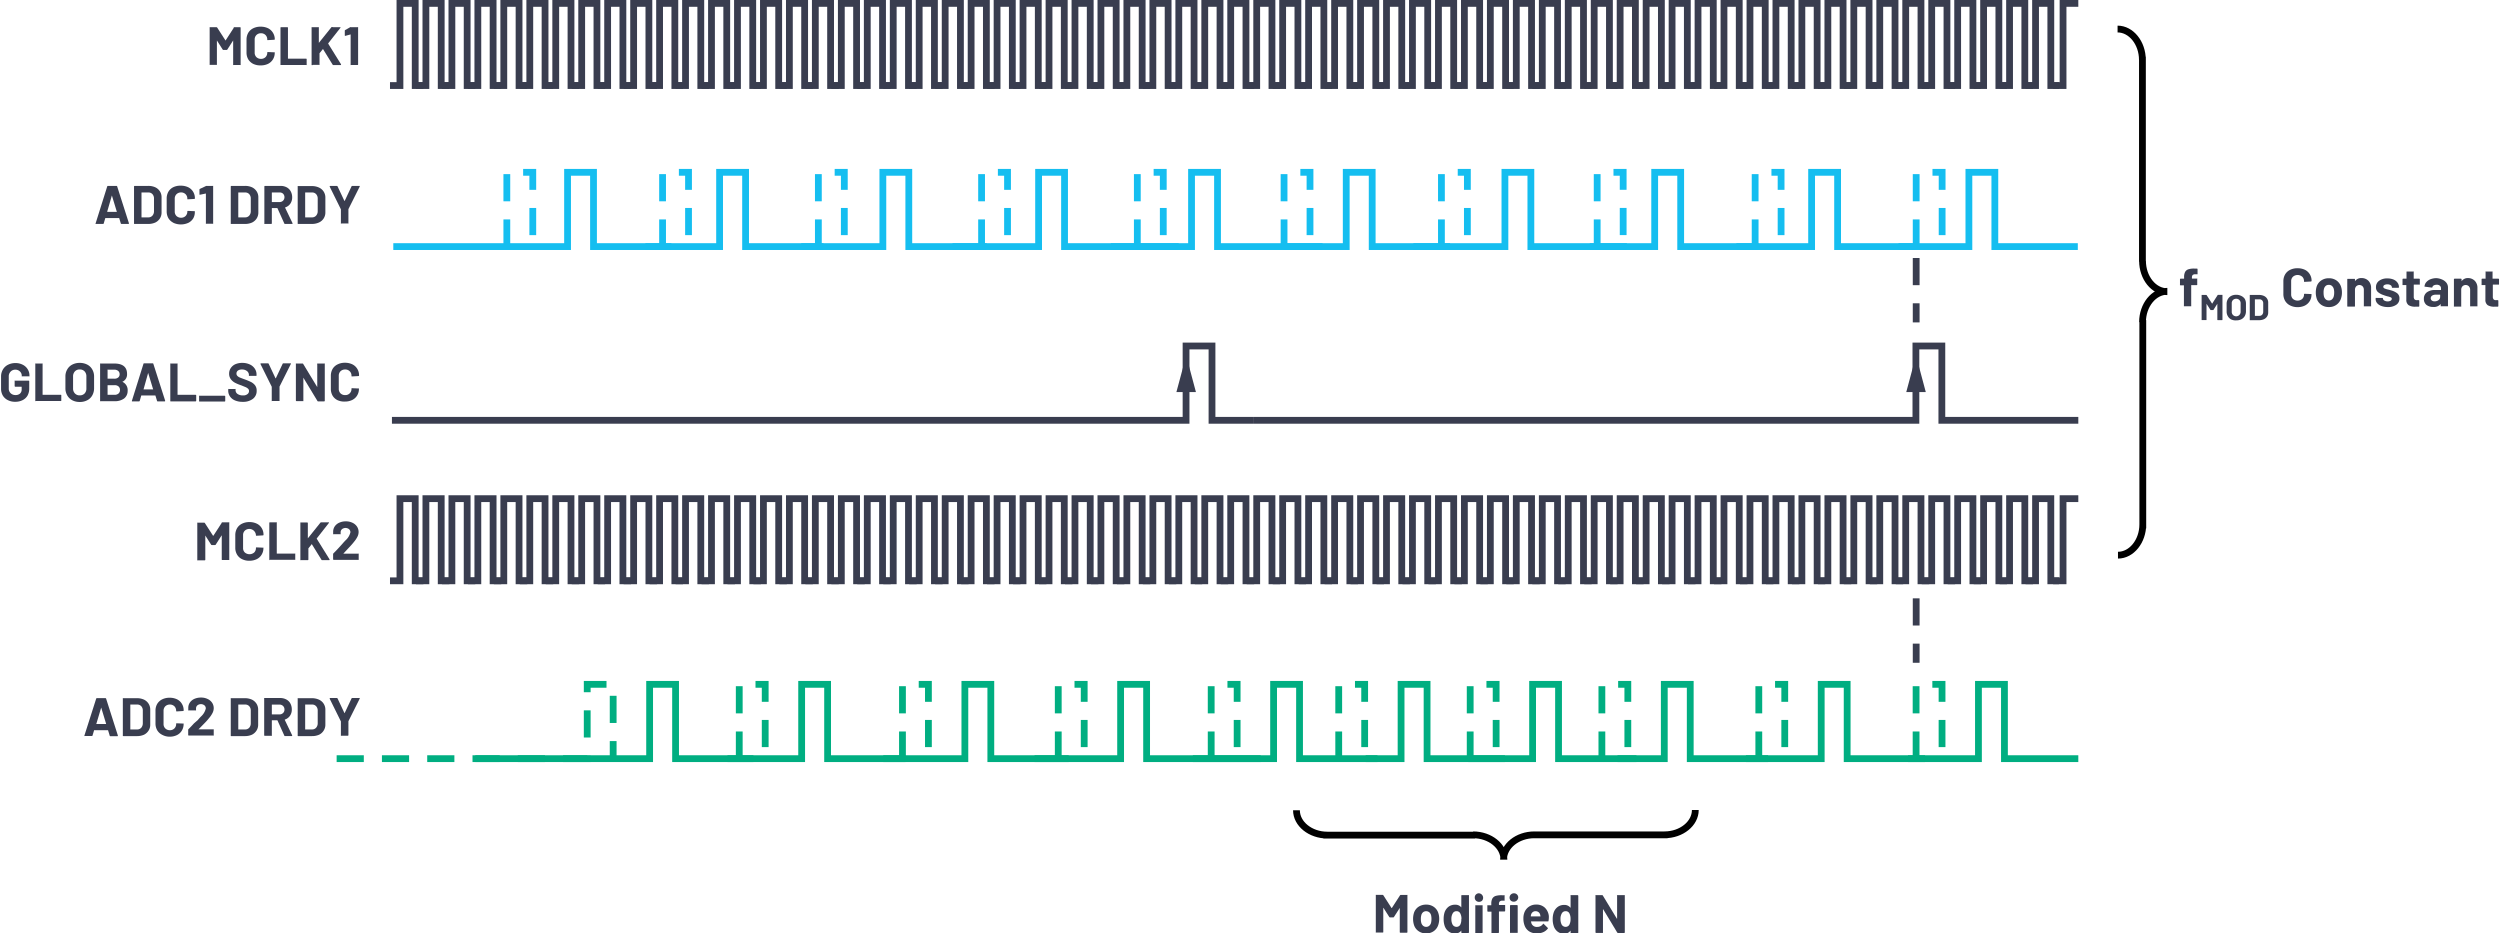 <svg id="ec599fba-8a4b-499c-9652-b761bb325453" data-name="Layer 1" xmlns="http://www.w3.org/2000/svg" width="7.66in" height="2.86in" viewBox="0 0 551.56 206.11"><path d="M51.91,6h1.41a.14.14,0,0,1,.14.14v8.11a.15.15,0,0,1,0,.11.18.18,0,0,1-.1,0H51.91a.18.18,0,0,1-.1,0,.15.15,0,0,1,0-.11V8.93s0,0,0,0,0,0,0,0l-1.28,2a.17.17,0,0,1-.16.1h-.71a.19.19,0,0,1-.17-.1l-1.27-2s0,0,0,0,0,0,0,0v5.28a.16.16,0,0,1,0,.11.15.15,0,0,1-.1,0h-1.4a.15.15,0,0,1-.1,0,.16.16,0,0,1,0-.11V6.11a.14.14,0,0,1,0-.1.12.12,0,0,1,.1,0h1.4a.2.2,0,0,1,.17.09l1.8,2.8c0,.05,0,.05.07,0l1.81-2.8A.2.2,0,0,1,51.91,6Z" transform="translate(-0.56)" fill="#393d4f"/><path d="M56.23,14.1a2.71,2.71,0,0,1-1.09-1,2.93,2.93,0,0,1-.38-1.52V8.78a3,3,0,0,1,.38-1.53,2.62,2.62,0,0,1,1.09-1,3.58,3.58,0,0,1,1.65-.36,3.78,3.78,0,0,1,1.62.34,2.59,2.59,0,0,1,1.09,1A2.69,2.69,0,0,1,61,8.64c0,.08,0,.12-.14.14l-1.4.08h0c-.08,0-.12,0-.12-.13a1.35,1.35,0,0,0-.39-1,1.38,1.38,0,0,0-1-.39,1.4,1.4,0,0,0-1,.39,1.35,1.35,0,0,0-.39,1v2.89a1.36,1.36,0,0,0,.39,1,1.43,1.43,0,0,0,1,.38,1.41,1.41,0,0,0,1-.38,1.36,1.36,0,0,0,.39-1c0-.09.05-.13.15-.13l1.4.06a.17.17,0,0,1,.1,0,.12.12,0,0,1,0,.09,2.72,2.72,0,0,1-.39,1.46,2.62,2.62,0,0,1-1.09,1,3.64,3.64,0,0,1-1.62.34A3.58,3.58,0,0,1,56.23,14.1Z" transform="translate(-0.56)" fill="#393d4f"/><path d="M62.26,14.33a.15.15,0,0,1,0-.11V6.11A.14.14,0,0,1,62.36,6h1.41a.14.14,0,0,1,.14.14v6.75a.05.05,0,0,0,.06.06H67.9a.14.14,0,0,1,.14.14v1.16a.15.15,0,0,1,0,.11.18.18,0,0,1-.1,0H62.36A.18.18,0,0,1,62.26,14.33Z" transform="translate(-0.56)" fill="#393d4f"/><path d="M69.13,14.33a.16.16,0,0,1,0-.11V6.11a.14.14,0,0,1,0-.1.12.12,0,0,1,.1,0h1.4a.12.12,0,0,1,.1,0,.13.13,0,0,1,0,.1V9.47s0,0,0,0,0,0,0,0l2.77-3.45A.25.25,0,0,1,73.8,6h1.58c.07,0,.11,0,.12,0a.13.13,0,0,1,0,.13L72.8,9.57s0,.06,0,.08l2.83,4.55,0,.08q0,.09-.12.09H73.94a.18.18,0,0,1-.17-.1l-2.13-3.45s0,0,0,0a.05.05,0,0,0,0,0l-.76.94a.2.2,0,0,0,0,.08v2.38a.15.15,0,0,1,0,.11.15.15,0,0,1-.1,0h-1.4A.15.15,0,0,1,69.13,14.33Z" transform="translate(-0.56)" fill="#393d4f"/><path d="M77.84,6h1.45a.15.15,0,0,1,.11,0,.18.18,0,0,1,0,.1v8.11a.14.14,0,0,1-.15.15h-1.4a.18.18,0,0,1-.1,0,.15.15,0,0,1,0-.11V7.65s0,0,0-.05,0,0,0,0l-1.18.32h0c-.07,0-.11,0-.11-.13l0-1a.18.18,0,0,1,.11-.17L77.66,6A.42.42,0,0,1,77.84,6Z" transform="translate(-0.56)" fill="#393d4f"/><polyline points="85.88 18.89 88.08 18.89 88.08 0.75 91.45 0.75 91.45 18.89 93.26 18.89" fill="none" stroke="#393d4f" stroke-miterlimit="10" stroke-width="1.5"/><polyline points="91.61 18.89 93.81 18.89 93.81 0.75 97.19 0.75 97.19 18.89 98.99 18.89" fill="none" stroke="#393d4f" stroke-miterlimit="10" stroke-width="1.5"/><polyline points="97.34 18.89 99.55 18.89 99.55 0.75 102.92 0.75 102.92 18.89 104.72 18.89" fill="none" stroke="#393d4f" stroke-miterlimit="10" stroke-width="1.5"/><polyline points="103.08 18.89 105.28 18.89 105.28 0.75 108.65 0.75 108.65 18.89 110.45 18.89" fill="none" stroke="#393d4f" stroke-miterlimit="10" stroke-width="1.5"/><polyline points="108.81 18.89 111.01 18.89 111.01 0.75 114.38 0.75 114.38 18.89 116.19 18.89" fill="none" stroke="#393d4f" stroke-miterlimit="10" stroke-width="1.5"/><polyline points="114.54 18.89 116.75 18.89 116.75 0.75 120.12 0.75 120.12 18.89 121.92 18.89" fill="none" stroke="#393d4f" stroke-miterlimit="10" stroke-width="1.5"/><polyline points="120.27 18.89 122.48 18.89 122.48 0.75 125.85 0.75 125.85 18.89 127.65 18.89" fill="none" stroke="#393d4f" stroke-miterlimit="10" stroke-width="1.5"/><polyline points="126.01 18.89 128.21 18.89 128.21 0.75 131.58 0.75 131.58 18.89 133.38 18.89" fill="none" stroke="#393d4f" stroke-miterlimit="10" stroke-width="1.5"/><polyline points="131.74 18.89 133.94 18.89 133.94 0.75 137.31 0.75 137.31 18.89 139.12 18.89" fill="none" stroke="#393d4f" stroke-miterlimit="10" stroke-width="1.5"/><polyline points="137.47 18.89 139.68 18.89 139.68 0.75 143.05 0.75 143.05 18.89 144.85 18.89" fill="none" stroke="#393d4f" stroke-miterlimit="10" stroke-width="1.5"/><polyline points="143.21 18.89 145.41 18.89 145.41 0.75 148.78 0.75 148.78 18.89 150.58 18.89" fill="none" stroke="#393d4f" stroke-miterlimit="10" stroke-width="1.5"/><polyline points="148.94 18.89 151.14 18.89 151.14 0.75 154.51 0.75 154.51 18.89 156.31 18.89" fill="none" stroke="#393d4f" stroke-miterlimit="10" stroke-width="1.5"/><polyline points="154.67 18.89 156.87 18.89 156.87 0.75 160.24 0.75 160.24 18.89 162.05 18.89" fill="none" stroke="#393d4f" stroke-miterlimit="10" stroke-width="1.5"/><polyline points="160.4 18.89 162.61 18.89 162.61 0.75 165.98 0.75 165.98 18.89 167.78 18.89" fill="none" stroke="#393d4f" stroke-miterlimit="10" stroke-width="1.5"/><polyline points="166.13 18.89 168.34 18.89 168.34 0.75 171.71 0.75 171.71 18.89 173.51 18.89" fill="none" stroke="#393d4f" stroke-miterlimit="10" stroke-width="1.5"/><polyline points="171.87 18.89 174.07 18.89 174.07 0.75 177.44 0.75 177.44 18.89 179.25 18.89" fill="none" stroke="#393d4f" stroke-miterlimit="10" stroke-width="1.5"/><polyline points="177.6 18.89 179.8 18.89 179.8 0.75 183.17 0.75 183.17 18.89 184.98 18.89" fill="none" stroke="#393d4f" stroke-miterlimit="10" stroke-width="1.5"/><polyline points="183.33 18.89 185.54 18.89 185.54 0.75 188.91 0.75 188.91 18.89 190.71 18.89" fill="none" stroke="#393d4f" stroke-miterlimit="10" stroke-width="1.5"/><polyline points="189.06 18.89 191.27 18.89 191.27 0.75 194.64 0.75 194.64 18.89 196.44 18.89" fill="none" stroke="#393d4f" stroke-miterlimit="10" stroke-width="1.5"/><polyline points="194.8 18.89 197 18.89 197 0.75 200.37 0.75 200.37 18.89 202.18 18.89" fill="none" stroke="#393d4f" stroke-miterlimit="10" stroke-width="1.5"/><polyline points="200.53 18.89 202.73 18.89 202.73 0.75 206.1 0.75 206.1 18.89 207.91 18.89" fill="none" stroke="#393d4f" stroke-miterlimit="10" stroke-width="1.5"/><polyline points="206.26 18.89 208.47 18.89 208.47 0.75 211.84 0.75 211.84 18.89 213.64 18.89" fill="none" stroke="#393d4f" stroke-miterlimit="10" stroke-width="1.5"/><polyline points="212 18.89 214.2 18.89 214.2 0.75 217.57 0.75 217.57 18.89 219.37 18.89" fill="none" stroke="#393d4f" stroke-miterlimit="10" stroke-width="1.5"/><polyline points="217.73 18.89 219.93 18.89 219.93 0.75 223.3 0.75 223.3 18.89 225.1 18.89" fill="none" stroke="#393d4f" stroke-miterlimit="10" stroke-width="1.5"/><polyline points="223.46 18.89 225.66 18.89 225.66 0.75 229.03 0.75 229.03 18.89 230.84 18.89" fill="none" stroke="#393d4f" stroke-miterlimit="10" stroke-width="1.5"/><polyline points="229.19 18.89 231.4 18.89 231.4 0.75 234.77 0.75 234.77 18.89 236.57 18.89" fill="none" stroke="#393d4f" stroke-miterlimit="10" stroke-width="1.5"/><polyline points="234.93 18.89 237.13 18.89 237.13 0.75 240.5 0.75 240.5 18.89 242.3 18.89" fill="none" stroke="#393d4f" stroke-miterlimit="10" stroke-width="1.5"/><polyline points="240.66 18.89 242.86 18.89 242.86 0.75 246.23 0.75 246.23 18.89 248.04 18.89" fill="none" stroke="#393d4f" stroke-miterlimit="10" stroke-width="1.5"/><polyline points="246.39 18.89 248.59 18.89 248.59 0.75 251.97 0.75 251.97 18.89 253.77 18.89" fill="none" stroke="#393d4f" stroke-miterlimit="10" stroke-width="1.5"/><polyline points="252.12 18.89 254.33 18.89 254.33 0.75 257.7 0.75 257.7 18.89 259.5 18.89" fill="none" stroke="#393d4f" stroke-miterlimit="10" stroke-width="1.5"/><polyline points="257.86 18.89 260.06 18.89 260.06 0.75 263.43 0.75 263.43 18.89 265.23 18.89" fill="none" stroke="#393d4f" stroke-miterlimit="10" stroke-width="1.5"/><polyline points="263.59 18.89 265.79 18.89 265.79 0.75 269.16 0.75 269.16 18.89 270.97 18.89" fill="none" stroke="#393d4f" stroke-miterlimit="10" stroke-width="1.5"/><polyline points="269.32 18.89 271.52 18.89 271.52 0.75 274.89 0.75 274.89 18.89 276.7 18.89" fill="none" stroke="#393d4f" stroke-miterlimit="10" stroke-width="1.5"/><polyline points="275.05 18.89 277.26 18.89 277.26 0.75 280.63 0.75 280.63 18.89 282.43 18.89" fill="none" stroke="#393d4f" stroke-miterlimit="10" stroke-width="1.5"/><polyline points="280.79 18.89 282.99 18.89 282.99 0.75 286.36 0.75 286.36 18.89 288.16 18.89" fill="none" stroke="#393d4f" stroke-miterlimit="10" stroke-width="1.5"/><polyline points="286.52 18.89 288.72 18.89 288.72 0.75 292.09 0.75 292.09 18.89 293.9 18.89" fill="none" stroke="#393d4f" stroke-miterlimit="10" stroke-width="1.5"/><polyline points="292.25 18.89 294.46 18.89 294.46 0.75 297.83 0.75 297.83 18.89 299.63 18.89" fill="none" stroke="#393d4f" stroke-miterlimit="10" stroke-width="1.5"/><polyline points="297.98 18.89 300.19 18.89 300.19 0.75 303.56 0.75 303.56 18.89 305.36 18.89" fill="none" stroke="#393d4f" stroke-miterlimit="10" stroke-width="1.5"/><polyline points="303.72 18.89 305.92 18.89 305.92 0.75 309.29 0.75 309.29 18.89 311.09 18.89" fill="none" stroke="#393d4f" stroke-miterlimit="10" stroke-width="1.5"/><polyline points="309.45 18.89 311.65 18.89 311.65 0.75 315.02 0.75 315.02 18.89 316.83 18.89" fill="none" stroke="#393d4f" stroke-miterlimit="10" stroke-width="1.5"/><polyline points="315.18 18.89 317.39 18.89 317.39 0.75 320.76 0.75 320.76 18.89 322.56 18.89" fill="none" stroke="#393d4f" stroke-miterlimit="10" stroke-width="1.5"/><polyline points="320.92 18.89 323.12 18.89 323.12 0.75 326.49 0.75 326.49 18.89 328.29 18.89" fill="none" stroke="#393d4f" stroke-miterlimit="10" stroke-width="1.5"/><polyline points="326.65 18.89 328.85 18.89 328.85 0.75 332.22 0.75 332.22 18.89 334.02 18.89" fill="none" stroke="#393d4f" stroke-miterlimit="10" stroke-width="1.5"/><polyline points="332.38 18.89 334.58 18.89 334.58 0.75 337.95 0.75 337.95 18.89 339.76 18.89" fill="none" stroke="#393d4f" stroke-miterlimit="10" stroke-width="1.5"/><polyline points="338.11 18.89 340.32 18.89 340.32 0.75 343.69 0.75 343.69 18.89 345.49 18.89" fill="none" stroke="#393d4f" stroke-miterlimit="10" stroke-width="1.5"/><polyline points="343.85 18.89 346.05 18.89 346.05 0.75 349.42 0.75 349.42 18.89 351.22 18.89" fill="none" stroke="#393d4f" stroke-miterlimit="10" stroke-width="1.5"/><polyline points="349.58 18.89 351.78 18.89 351.78 0.75 355.15 0.75 355.15 18.89 356.95 18.89" fill="none" stroke="#393d4f" stroke-miterlimit="10" stroke-width="1.5"/><polyline points="355.31 18.89 357.51 18.89 357.51 0.75 360.88 0.75 360.88 18.89 362.69 18.89" fill="none" stroke="#393d4f" stroke-miterlimit="10" stroke-width="1.5"/><polyline points="361.04 18.89 363.25 18.89 363.25 0.75 366.62 0.75 366.62 18.89 368.42 18.89" fill="none" stroke="#393d4f" stroke-miterlimit="10" stroke-width="1.5"/><polyline points="366.77 18.89 368.98 18.89 368.98 0.75 372.35 0.75 372.35 18.89 374.15 18.89" fill="none" stroke="#393d4f" stroke-miterlimit="10" stroke-width="1.5"/><polyline points="372.51 18.89 374.71 18.89 374.71 0.75 378.08 0.75 378.08 18.89 379.88 18.89" fill="none" stroke="#393d4f" stroke-miterlimit="10" stroke-width="1.5"/><polyline points="378.24 18.89 380.44 18.89 380.44 0.75 383.81 0.75 383.81 18.89 385.62 18.89" fill="none" stroke="#393d4f" stroke-miterlimit="10" stroke-width="1.5"/><polyline points="383.97 18.89 386.18 18.89 386.18 0.75 389.55 0.75 389.55 18.89 391.35 18.89" fill="none" stroke="#393d4f" stroke-miterlimit="10" stroke-width="1.5"/><polyline points="389.7 18.89 391.91 18.89 391.91 0.75 395.28 0.75 395.28 18.89 397.08 18.89" fill="none" stroke="#393d4f" stroke-miterlimit="10" stroke-width="1.5"/><polyline points="395.44 18.89 397.64 18.89 397.64 0.75 401.01 0.75 401.01 18.89 402.81 18.89" fill="none" stroke="#393d4f" stroke-miterlimit="10" stroke-width="1.5"/><polyline points="401.17 18.89 403.38 18.89 403.38 0.75 406.74 0.75 406.74 18.89 408.55 18.89" fill="none" stroke="#393d4f" stroke-miterlimit="10" stroke-width="1.5"/><polyline points="406.9 18.89 409.11 18.89 409.11 0.75 412.48 0.75 412.48 18.89 414.28 18.89" fill="none" stroke="#393d4f" stroke-miterlimit="10" stroke-width="1.5"/><polyline points="412.64 18.89 414.84 18.89 414.84 0.75 418.21 0.75 418.21 18.89 420.01 18.89" fill="none" stroke="#393d4f" stroke-miterlimit="10" stroke-width="1.5"/><polyline points="418.37 18.89 420.57 18.89 420.57 0.75 423.94 0.75 423.94 18.89 425.75 18.89" fill="none" stroke="#393d4f" stroke-miterlimit="10" stroke-width="1.5"/><polyline points="424.1 18.89 426.31 18.89 426.31 0.75 429.68 0.75 429.68 18.89 431.48 18.89" fill="none" stroke="#393d4f" stroke-miterlimit="10" stroke-width="1.5"/><polyline points="429.83 18.89 432.04 18.89 432.04 0.75 435.41 0.75 435.41 18.89 437.21 18.89" fill="none" stroke="#393d4f" stroke-miterlimit="10" stroke-width="1.5"/><polyline points="435.57 18.89 437.77 18.89 437.77 0.75 441.14 0.75 441.14 18.89 442.94 18.89" fill="none" stroke="#393d4f" stroke-miterlimit="10" stroke-width="1.5"/><polyline points="441.3 18.89 443.5 18.89 443.5 0.75 446.87 0.75 446.87 18.89 448.68 18.89" fill="none" stroke="#393d4f" stroke-miterlimit="10" stroke-width="1.5"/><polyline points="447.03 18.89 449.24 18.89 449.24 0.75 452.61 0.75 452.61 18.89 454.41 18.89" fill="none" stroke="#393d4f" stroke-miterlimit="10" stroke-width="1.5"/><polyline points="453.11 18.89 455.31 18.89 455.31 0.75 458.68 0.75" fill="none" stroke="#393d4f" stroke-miterlimit="10" stroke-width="1.5"/><path d="M49.44,115.33h1.4a.15.15,0,0,1,.11,0,.18.18,0,0,1,0,.1v8.12a.18.18,0,0,1,0,.1.15.15,0,0,1-.11,0h-1.4a.13.13,0,0,1-.1,0,.14.14,0,0,1-.05-.1v-5.3s0,0,0,0,0,0-.05,0l-1.27,2a.19.19,0,0,1-.17.1h-.7a.18.18,0,0,1-.17-.1l-1.27-2,0,0s0,0,0,.06v5.28a.14.14,0,0,1-.14.14H44a.15.15,0,0,1-.11,0,.18.18,0,0,1,0-.1v-8.12a.18.18,0,0,1,0-.1.15.15,0,0,1,.11,0h1.4a.19.19,0,0,1,.17.1l1.8,2.79s0,0,.07,0l1.81-2.79A.19.19,0,0,1,49.44,115.33Z" transform="translate(-0.56)" fill="#393d4f"/><path d="M53.76,123.46a2.52,2.52,0,0,1-1.09-1,2.91,2.91,0,0,1-.39-1.52v-2.77a3,3,0,0,1,.39-1.53,2.56,2.56,0,0,1,1.09-1,3.57,3.57,0,0,1,1.64-.36,3.66,3.66,0,0,1,1.63.35,2.51,2.51,0,0,1,1.09,1,2.7,2.7,0,0,1,.39,1.46c0,.07,0,.11-.14.13l-1.41.08h0c-.08,0-.12,0-.12-.13a1.47,1.47,0,0,0-2.45-1,1.34,1.34,0,0,0-.39,1V121a1.32,1.32,0,0,0,.39,1,1.59,1.59,0,0,0,2.06,0,1.36,1.36,0,0,0,.39-1c0-.09,0-.13.14-.13l1.41.06a.13.13,0,0,1,.1,0,.09.09,0,0,1,0,.08,2.72,2.72,0,0,1-.39,1.46,2.55,2.55,0,0,1-1.09,1,3.66,3.66,0,0,1-1.63.35A3.45,3.45,0,0,1,53.76,123.46Z" transform="translate(-0.56)" fill="#393d4f"/><path d="M59.79,123.69a.13.13,0,0,1,0-.1v-8.12a.14.14,0,0,1,.14-.14h1.4a.15.15,0,0,1,.11,0,.13.13,0,0,1,0,.1v6.75a.05.05,0,0,0,.06.06h3.92a.12.12,0,0,1,.1,0,.14.14,0,0,1,0,.1v1.17a.14.14,0,0,1,0,.1.12.12,0,0,1-.1,0H59.89A.13.13,0,0,1,59.79,123.69Z" transform="translate(-0.56)" fill="#393d4f"/><path d="M66.65,123.69a.18.18,0,0,1,0-.1v-8.12a.18.18,0,0,1,0-.1.13.13,0,0,1,.1,0h1.41a.14.14,0,0,1,.14.14v3.36a0,0,0,0,0,0,0,.06.06,0,0,0,0,0l2.77-3.45a.22.22,0,0,1,.18-.08h1.58a.14.14,0,0,1,.12,0,.13.13,0,0,1,0,.13l-2.68,3.42s0,.06,0,.08l2.83,4.55a.23.23,0,0,1,0,.09s0,.08-.12.08H71.47a.17.17,0,0,1-.17-.1l-2.13-3.45s0,0,0,0,0,0,0,0l-.75.95a.13.13,0,0,0,0,.07v2.39a.14.14,0,0,1-.14.14H66.75A.13.13,0,0,1,66.65,123.69Z" transform="translate(-0.56)" fill="#393d4f"/><path d="M76.17,122.25a.05.05,0,0,0,0,0h3.25a.15.15,0,0,1,.11,0,.18.18,0,0,1,0,.1v1.17a.18.18,0,0,1,0,.1.15.15,0,0,1-.11,0h-5.4a.14.14,0,0,1-.14-.14v-1.11a.24.24,0,0,1,.07-.18c.39-.38.79-.8,1.2-1.25l.77-.85c.22-.26.45-.51.68-.75a3.51,3.51,0,0,0,1.1-1.8.89.89,0,0,0-.3-.69,1.26,1.26,0,0,0-1.56,0,.91.91,0,0,0-.3.71v.3a.14.14,0,0,1,0,.1.12.12,0,0,1-.1,0H74a.15.15,0,0,1-.11,0,.18.18,0,0,1,0-.1v-.56a2.08,2.08,0,0,1,.41-1.15,2.36,2.36,0,0,1,1-.76,3.41,3.41,0,0,1,1.39-.27,3.29,3.29,0,0,1,1.48.32,2.39,2.39,0,0,1,1,.86,2.18,2.18,0,0,1,.34,1.2,2.33,2.33,0,0,1-.25,1,5.77,5.77,0,0,1-.76,1.14c-.24.31-.51.62-.8.93L76.37,122l-.18.18A0,0,0,0,0,76.17,122.25Z" transform="translate(-0.56)" fill="#393d4f"/><path d="M24.54,162.4l-.36-1.17s0,0-.06,0H21.17a.06.06,0,0,0-.06,0l-.35,1.17a.15.15,0,0,1-.16.12H19.08a.14.14,0,0,1-.11,0,.12.12,0,0,1,0-.12l2.59-8.12a.16.16,0,0,1,.16-.12h1.88a.16.16,0,0,1,.16.12l2.59,8.12s0,0,0,.06,0,.1-.13.1H24.7A.15.15,0,0,1,24.54,162.4Zm-2.95-2.53H23.7c.05,0,.06,0,.05-.07l-1.08-3.56s0-.05,0-.05a.06.06,0,0,0,0,.05l-1.06,3.56S21.55,159.87,21.59,159.87Z" transform="translate(-0.56)" fill="#393d4f"/><path d="M27.45,162.48a.13.13,0,0,1,0-.1v-8.11a.12.12,0,0,1,0-.1.14.14,0,0,1,.1,0h3a3.71,3.71,0,0,1,1.58.32,2.49,2.49,0,0,1,1,.89,2.41,2.41,0,0,1,.37,1.34V160a2.38,2.38,0,0,1-.37,1.33,2.51,2.51,0,0,1-1,.9,3.71,3.71,0,0,1-1.58.31h-3A.13.13,0,0,1,27.45,162.48Zm1.71-1.41h1.45a1.16,1.16,0,0,0,.9-.37,1.51,1.51,0,0,0,.35-1v-2.76a1.4,1.4,0,0,0-.34-1,1.19,1.19,0,0,0-.92-.37H29.16a.05.05,0,0,0-.06.06V161A.05.05,0,0,0,29.16,161.07Z" transform="translate(-0.56)" fill="#393d4f"/><path d="M36.13,162.25a2.62,2.62,0,0,1-1.09-1,3,3,0,0,1-.38-1.53v-2.77a2.93,2.93,0,0,1,.38-1.52,2.62,2.62,0,0,1,1.09-1,3.58,3.58,0,0,1,1.65-.36,3.64,3.64,0,0,1,1.62.34,2.57,2.57,0,0,1,1.09,1,2.72,2.72,0,0,1,.39,1.46c0,.07,0,.12-.14.13l-1.4.09h0c-.08,0-.12-.05-.12-.14a1.38,1.38,0,0,0-.39-1,1.41,1.41,0,0,0-1-.38,1.43,1.43,0,0,0-1,.38,1.38,1.38,0,0,0-.39,1v2.9a1.33,1.33,0,0,0,.39,1,1.4,1.4,0,0,0,1,.39,1.38,1.38,0,0,0,1-.39,1.33,1.33,0,0,0,.39-1c0-.09.05-.14.15-.14l1.4.06a.18.18,0,0,1,.1,0,.09.09,0,0,1,0,.08,2.76,2.76,0,0,1-.39,1.47,2.59,2.59,0,0,1-1.09,1,3.64,3.64,0,0,1-1.62.35A3.46,3.46,0,0,1,36.13,162.25Z" transform="translate(-0.56)" fill="#393d4f"/><path d="M44.17,161.05l0,0h3.25a.18.18,0,0,1,.1,0,.16.16,0,0,1,0,.11v1.16a.14.14,0,0,1,0,.1.13.13,0,0,1-.1,0h-5.4a.14.14,0,0,1-.14-.14v-1.1a.21.21,0,0,1,.07-.18q.59-.58,1.2-1.26L44,159c.22-.27.45-.52.68-.76a3.46,3.46,0,0,0,1.09-1.8.89.89,0,0,0-.3-.69,1.26,1.26,0,0,0-1.56,0,.91.91,0,0,0-.3.71v.3a.15.15,0,0,1,0,.11.18.18,0,0,1-.1,0H42a.18.18,0,0,1-.1,0,.15.15,0,0,1,0-.11v-.56a2.06,2.06,0,0,1,.41-1.15,2.44,2.44,0,0,1,1-.76,3.57,3.57,0,0,1,1.38-.26,3.18,3.18,0,0,1,1.49.32,2.37,2.37,0,0,1,1,.85,2.18,2.18,0,0,1,.34,1.2,2.4,2.4,0,0,1-.25,1,5.77,5.77,0,0,1-.76,1.14c-.25.31-.51.62-.8.92l-1.29,1.32-.18.18S44.16,161,44.17,161.05Z" transform="translate(-0.56)" fill="#393d4f"/><path d="M51.28,162.48a.13.13,0,0,1,0-.1v-8.11a.12.12,0,0,1,0-.1.14.14,0,0,1,.1,0h3a3.71,3.71,0,0,1,1.58.32,2.49,2.49,0,0,1,1,.89,2.41,2.41,0,0,1,.37,1.34V160a2.38,2.38,0,0,1-.37,1.33,2.51,2.51,0,0,1-1,.9,3.71,3.71,0,0,1-1.58.31h-3A.13.13,0,0,1,51.28,162.48ZM53,161.07h1.45a1.16,1.16,0,0,0,.9-.37,1.46,1.46,0,0,0,.35-1v-2.76a1.4,1.4,0,0,0-.34-1,1.18,1.18,0,0,0-.92-.37H53a.05.05,0,0,0-.06.06V161A.05.05,0,0,0,53,161.07Z" transform="translate(-0.56)" fill="#393d4f"/><path d="M63.1,162.42l-1.5-3.33a.09.09,0,0,0-.08-.05H60.41a.05.05,0,0,0-.06.06v3.28a.18.18,0,0,1,0,.1.15.15,0,0,1-.11,0H58.8a.14.14,0,0,1-.14-.14v-8.11a.12.12,0,0,1,0-.1.14.14,0,0,1,.1,0h3.43a2.81,2.81,0,0,1,1.35.32,2.12,2.12,0,0,1,.9.88,2.77,2.77,0,0,1,.32,1.34,2.35,2.35,0,0,1-.41,1.39,2.16,2.16,0,0,1-1.14.83s0,0,0,.08l1.63,3.4a.25.25,0,0,1,0,.07c0,.06,0,.09-.13.09H63.26A.15.15,0,0,1,63.1,162.42Zm-2.75-6.78v2.05a.05.05,0,0,0,.06.06H62a1.13,1.13,0,0,0,.82-.3,1,1,0,0,0,.32-.78,1.05,1.05,0,0,0-.32-.79,1.13,1.13,0,0,0-.82-.3H60.41A.05.05,0,0,0,60.35,155.64Z" transform="translate(-0.56)" fill="#393d4f"/><path d="M66.06,162.48a.18.18,0,0,1,0-.1v-8.11a.15.15,0,0,1,0-.1.16.16,0,0,1,.11,0h3a3.74,3.74,0,0,1,1.58.32,2.39,2.39,0,0,1,1.42,2.23V160a2.38,2.38,0,0,1-.38,1.33,2.42,2.42,0,0,1-1,.9,3.74,3.74,0,0,1-1.58.31h-3A.15.15,0,0,1,66.06,162.48Zm1.71-1.41h1.46a1.16,1.16,0,0,0,.89-.37,1.47,1.47,0,0,0,.36-1v-2.76a1.41,1.41,0,0,0-.35-1,1.18,1.18,0,0,0-.92-.37H67.77a.05.05,0,0,0-.06.06V161A.05.05,0,0,0,67.77,161.07Z" transform="translate(-0.56)" fill="#393d4f"/><path d="M75.6,162.47a.18.18,0,0,1,0-.1v-3a.15.15,0,0,0,0-.07l-2.47-5a.11.11,0,0,1,0-.07c0-.06,0-.1.13-.1H74.7a.18.18,0,0,1,.17.11l1.5,3.19c0,.05,0,.05.07,0l1.5-3.19a.18.18,0,0,1,.17-.11h1.53a.14.14,0,0,1,.12,0s0,.07,0,.12l-2.5,5s0,0,0,.07v3a.14.14,0,0,1-.14.14H75.71A.15.15,0,0,1,75.6,162.47Z" transform="translate(-0.56)" fill="#393d4f"/><path d="M27,49.33l-.36-1.18a.06.06,0,0,0-.06,0H23.64s0,0-.06,0l-.35,1.18a.14.14,0,0,1-.15.12H21.55a.18.18,0,0,1-.11,0,.18.18,0,0,1,0-.13L24,41.17a.16.16,0,0,1,.16-.12h1.88a.15.15,0,0,1,.16.12l2.59,8.11s0,0,0,.06,0,.11-.13.11H27.17A.16.16,0,0,1,27,49.33Zm-3-2.54h2.11s.07,0,0-.07l-1.08-3.56s0,0,0,0,0,0,0,0L24,46.72C24,46.77,24,46.79,24.06,46.79Z" transform="translate(-0.56)" fill="#393d4f"/><path d="M29.92,49.41a.15.15,0,0,1,0-.11V41.19a.14.14,0,0,1,.14-.14h3a3.57,3.57,0,0,1,1.58.32,2.49,2.49,0,0,1,1,.89A2.38,2.38,0,0,1,36,43.59V46.9a2.41,2.41,0,0,1-.37,1.34,2.49,2.49,0,0,1-1,.89,3.71,3.71,0,0,1-1.58.32H30A.18.18,0,0,1,29.92,49.41ZM31.63,48h1.45a1.17,1.17,0,0,0,.9-.38,1.44,1.44,0,0,0,.35-1V43.87a1.41,1.41,0,0,0-.34-1,1.18,1.18,0,0,0-.92-.37H31.63a.05.05,0,0,0-.06.06v5.38A.05.05,0,0,0,31.63,48Z" transform="translate(-0.56)" fill="#393d4f"/><path d="M38.6,49.18a2.71,2.71,0,0,1-1.09-1,3,3,0,0,1-.38-1.52V43.86a3,3,0,0,1,.38-1.53,2.62,2.62,0,0,1,1.09-1A3.61,3.61,0,0,1,40.25,41a3.75,3.75,0,0,1,1.62.34,2.62,2.62,0,0,1,1.1,1,2.69,2.69,0,0,1,.39,1.45c0,.07,0,.12-.15.14l-1.4.08h0c-.08,0-.12,0-.12-.13a1.35,1.35,0,0,0-.39-1,1.38,1.38,0,0,0-1-.39,1.41,1.41,0,0,0-1,.39,1.35,1.35,0,0,0-.39,1V46.7a1.36,1.36,0,0,0,.39,1,1.45,1.45,0,0,0,1,.38,1.41,1.41,0,0,0,1-.38,1.36,1.36,0,0,0,.39-1c0-.09.05-.13.15-.13l1.4.06a.15.15,0,0,1,.1,0,.14.14,0,0,1,0,.09A2.72,2.72,0,0,1,43,48.21a2.64,2.64,0,0,1-1.1,1,4,4,0,0,1-3.27,0Z" transform="translate(-0.56)" fill="#393d4f"/><path d="M45.84,41.05h1.45a.12.12,0,0,1,.1,0,.14.14,0,0,1,0,.1V49.3a.16.16,0,0,1,0,.11.15.15,0,0,1-.1,0h-1.4a.15.15,0,0,1-.1,0,.16.16,0,0,1,0-.11V42.73a.06.06,0,0,0,0,0s0,0,0,0L44.48,43h0c-.08,0-.11,0-.11-.13l0-1a.18.18,0,0,1,.11-.17l1.26-.59A.42.42,0,0,1,45.84,41.05Z" transform="translate(-0.56)" fill="#393d4f"/><path d="M51.28,49.41a.15.15,0,0,1,0-.11V41.19a.14.14,0,0,1,.14-.14h3a3.57,3.57,0,0,1,1.58.32,2.49,2.49,0,0,1,1,.89,2.38,2.38,0,0,1,.37,1.33V46.9A2.41,2.41,0,0,1,57,48.24a2.49,2.49,0,0,1-1,.89,3.71,3.71,0,0,1-1.58.32h-3A.18.18,0,0,1,51.28,49.41ZM53,48h1.45a1.17,1.17,0,0,0,.9-.38,1.44,1.44,0,0,0,.35-1V43.87a1.41,1.41,0,0,0-.34-1,1.18,1.18,0,0,0-.92-.37H53a.05.05,0,0,0-.06.06v5.38A.05.05,0,0,0,53,48Z" transform="translate(-0.56)" fill="#393d4f"/><path d="M63.1,49.34,61.6,46a.07.07,0,0,0-.08-.05H60.41a.05.05,0,0,0-.06.06V49.3a.14.14,0,0,1-.15.15H58.8a.18.18,0,0,1-.1,0,.15.15,0,0,1,0-.11V41.19a.14.14,0,0,1,.14-.14h3.43a2.8,2.8,0,0,1,1.35.31,2.15,2.15,0,0,1,.9.89,2.73,2.73,0,0,1,.32,1.33,2.41,2.41,0,0,1-.41,1.4,2.14,2.14,0,0,1-1.14.82s0,0,0,.08l1.63,3.4a.25.25,0,0,1,0,.07c0,.07,0,.1-.13.1H63.26A.16.16,0,0,1,63.1,49.34Zm-2.75-6.78v2a.05.05,0,0,0,.06.06H62a1.13,1.13,0,0,0,.82-.3,1.11,1.11,0,0,0,0-1.56A1.1,1.1,0,0,0,62,42.5H60.41A.05.05,0,0,0,60.35,42.56Z" transform="translate(-0.56)" fill="#393d4f"/><path d="M66.06,49.41a.21.21,0,0,1,0-.11V41.19a.18.18,0,0,1,0-.1.15.15,0,0,1,.11,0h3a3.6,3.6,0,0,1,1.58.32,2.39,2.39,0,0,1,1.42,2.22V46.9a2.39,2.39,0,0,1-1.42,2.23,3.74,3.74,0,0,1-1.58.32h-3A.21.21,0,0,1,66.06,49.41ZM67.77,48h1.46a1.16,1.16,0,0,0,.89-.38,1.44,1.44,0,0,0,.36-1V43.87a1.42,1.42,0,0,0-.35-1,1.18,1.18,0,0,0-.92-.37H67.77a.05.05,0,0,0-.06.06v5.38A.05.05,0,0,0,67.77,48Z" transform="translate(-0.56)" fill="#393d4f"/><path d="M75.6,49.39a.15.15,0,0,1,0-.1v-3a.15.15,0,0,0,0-.07l-2.47-5a.11.11,0,0,1,0-.07c0-.06,0-.09.13-.09H74.7a.17.17,0,0,1,.17.11l1.5,3.19s0,0,.07,0l1.5-3.19a.16.16,0,0,1,.17-.11h1.53c.06,0,.1,0,.12,0s0,.07,0,.12l-2.5,5s0,0,0,.07v3a.12.12,0,0,1,0,.1.14.14,0,0,1-.1,0H75.71A.16.16,0,0,1,75.6,49.39Z" transform="translate(-0.56)" fill="#393d4f"/><path d="M2.05,88.35a2.67,2.67,0,0,1-1.1-1,3,3,0,0,1-.39-1.55V83.09A3,3,0,0,1,1,81.54a2.69,2.69,0,0,1,1.1-1,3.56,3.56,0,0,1,1.63-.37,3.4,3.4,0,0,1,1.62.37,2.64,2.64,0,0,1,1.09,1,2.52,2.52,0,0,1,.39,1.38v.08a.13.13,0,0,1,0,.1.14.14,0,0,1-.1,0H5.23a.14.14,0,0,1-.1,0,.13.13,0,0,1,0-.1v0A1.27,1.27,0,0,0,4.7,82a1.38,1.38,0,0,0-1-.37,1.36,1.36,0,0,0-1,.4A1.45,1.45,0,0,0,2.26,83v2.78a1.39,1.39,0,0,0,.42,1.05,1.46,1.46,0,0,0,1.06.4,1.45,1.45,0,0,0,1-.32A1.18,1.18,0,0,0,5.11,86v-.54a.05.05,0,0,0-.06-.06H3.71a.18.18,0,0,1-.15-.15v-1.1a.14.14,0,0,1,0-.1.12.12,0,0,1,.1,0H6.64a.14.14,0,0,1,.14.14v1.58a3.22,3.22,0,0,1-.38,1.59,2.56,2.56,0,0,1-1.09,1,3.53,3.53,0,0,1-1.63.36A3.44,3.44,0,0,1,2.05,88.35Z" transform="translate(-0.56)" fill="#393d4f"/><path d="M8.12,88.59a.13.13,0,0,1,0-.1V80.38a.14.14,0,0,1,0-.11.18.18,0,0,1,.1,0h1.4a.21.21,0,0,1,.11,0,.18.18,0,0,1,0,.11v6.74a.05.05,0,0,0,.06.06h3.92a.12.12,0,0,1,.1,0,.14.14,0,0,1,.05.1v1.17a.14.14,0,0,1-.05.1.12.12,0,0,1-.1,0H8.22A.13.13,0,0,1,8.12,88.59Z" transform="translate(-0.56)" fill="#393d4f"/><path d="M16.28,88.38a2.75,2.75,0,0,1-1.11-1.08,3.08,3.08,0,0,1-.4-1.59V83.15a3,3,0,0,1,.4-1.57,2.66,2.66,0,0,1,1.11-1.07,3.46,3.46,0,0,1,1.65-.38,3.53,3.53,0,0,1,1.66.38,2.66,2.66,0,0,1,1.11,1.07,3.08,3.08,0,0,1,.4,1.57v2.56a3.22,3.22,0,0,1-.4,1.6,2.61,2.61,0,0,1-1.11,1.07,3.42,3.42,0,0,1-1.66.38A3.46,3.46,0,0,1,16.28,88.38ZM19,86.89a1.54,1.54,0,0,0,.4-1.12V83.13A1.57,1.57,0,0,0,19,82a1.41,1.41,0,0,0-1.07-.42,1.39,1.39,0,0,0-1.06.42,1.58,1.58,0,0,0-.41,1.12v2.64a1.54,1.54,0,0,0,.41,1.12,1.39,1.39,0,0,0,1.06.42A1.44,1.44,0,0,0,19,86.89Z" transform="translate(-0.56)" fill="#393d4f"/><path d="M27.37,84.32a2,2,0,0,1,1.14,2A2.07,2.07,0,0,1,27.72,88a3.42,3.42,0,0,1-2.08.59h-3.1a.15.15,0,0,1-.11,0,.18.18,0,0,1,0-.1V80.38a.18.18,0,0,1,0-.11.21.21,0,0,1,.11,0h3c1.89,0,2.84.77,2.84,2.31a1.77,1.77,0,0,1-1,1.71C27.32,84.27,27.32,84.3,27.37,84.32Zm-3.29-2.58v1.88s0,0,.06,0h1.41a1.27,1.27,0,0,0,.87-.26.88.88,0,0,0,.32-.72.93.93,0,0,0-.32-.74,1.28,1.28,0,0,0-.87-.27H24.14A.05.05,0,0,0,24.08,81.74Zm2.43,5.14a1,1,0,0,0,.31-.77,1,1,0,0,0-.31-.77,1.26,1.26,0,0,0-.88-.29H24.14s-.06,0-.06.07v2a.05.05,0,0,0,.06.06h1.5A1.25,1.25,0,0,0,26.51,86.88Z" transform="translate(-0.56)" fill="#393d4f"/><path d="M35,88.51l-.36-1.18a.07.07,0,0,0-.06,0h-3a.07.07,0,0,0-.06,0l-.34,1.18a.16.16,0,0,1-.16.12H29.56a.12.12,0,0,1-.11,0s0-.07,0-.13L32,80.35a.14.14,0,0,1,.15-.12h1.89a.14.14,0,0,1,.15.12l2.6,8.11s0,0,0,.06,0,.11-.13.11H35.17A.14.14,0,0,1,35,88.51Zm-3-2.53h2.12s.06,0,0-.07l-1.08-3.57s0,0,0,0,0,0,0,0l-1,3.57S32,86,32.06,86Z" transform="translate(-0.56)" fill="#393d4f"/><path d="M37.93,88.59a.14.14,0,0,1,0-.1V80.38a.14.14,0,0,1,0-.11.15.15,0,0,1,.1,0h1.4a.15.15,0,0,1,.1,0,.14.14,0,0,1,0,.11v6.74a.05.05,0,0,0,.06.06h3.92a.14.14,0,0,1,.14.14v1.17a.14.14,0,0,1-.14.14H38A.12.12,0,0,1,37.93,88.59Z" transform="translate(-0.56)" fill="#393d4f"/><path d="M44.29,88.59a.14.14,0,0,1,0-.1v-1a.14.14,0,0,1,0-.1.12.12,0,0,1,.1,0h5.53a.14.14,0,0,1,.14.14v1a.14.14,0,0,1-.14.14H44.39A.12.12,0,0,1,44.29,88.59Z" transform="translate(-0.56)" fill="#393d4f"/><path d="M52.22,88.42a2.46,2.46,0,0,1-1.11-.88,2.26,2.26,0,0,1-.39-1.32V86a.16.16,0,0,1,.05-.11.15.15,0,0,1,.1,0h1.37a.18.18,0,0,1,.1,0,.15.15,0,0,1,0,.11v.17a1,1,0,0,0,.44.82,2,2,0,0,0,1.2.32A1.42,1.42,0,0,0,55,87a.82.82,0,0,0,.31-.66.67.67,0,0,0-.19-.49,2,2,0,0,0-.52-.35l-1-.41a9.7,9.7,0,0,1-1.36-.56,2.88,2.88,0,0,1-.94-.79,2,2,0,0,1-.38-1.23,2.16,2.16,0,0,1,.38-1.26,2.38,2.38,0,0,1,1-.83,3.82,3.82,0,0,1,1.52-.29,3.86,3.86,0,0,1,1.63.33,2.57,2.57,0,0,1,1.11.91,2.26,2.26,0,0,1,.41,1.34v.18a.16.16,0,0,1-.05.11.12.12,0,0,1-.1,0H55.39a.13.13,0,0,1-.1,0,.15.15,0,0,1,0-.11V82.8a1.09,1.09,0,0,0-.42-.86,1.7,1.7,0,0,0-1.13-.35,1.42,1.42,0,0,0-.88.24.79.79,0,0,0-.32.66.69.69,0,0,0,.19.5,1.51,1.51,0,0,0,.55.37c.24.1.62.25,1.13.43a13.76,13.76,0,0,1,1.34.56,2.79,2.79,0,0,1,.88.71A1.89,1.89,0,0,1,57,86.29a2.15,2.15,0,0,1-.83,1.78,3.5,3.5,0,0,1-2.25.66A4.16,4.16,0,0,1,52.22,88.42Z" transform="translate(-0.56)" fill="#393d4f"/><path d="M60.33,88.58a.15.15,0,0,1,0-.11v-3a.56.56,0,0,0,0-.07l-2.48-5a.41.41,0,0,1,0-.07c0-.07,0-.1.13-.1h1.51a.18.18,0,0,1,.17.11l1.5,3.19s0,0,.07,0l1.5-3.19a.18.18,0,0,1,.17-.11h1.54a.16.16,0,0,1,.11,0,.14.14,0,0,1,0,.13l-2.5,5s0,0,0,.07v3a.21.21,0,0,1,0,.11.15.15,0,0,1-.11,0H60.43A.13.13,0,0,1,60.33,88.58Z" transform="translate(-0.56)" fill="#393d4f"/><path d="M70.43,80.27a.18.18,0,0,1,.11,0h1.4a.18.18,0,0,1,.1,0,.14.14,0,0,1,0,.11v8.11a.14.14,0,0,1-.14.14H70.58a.16.16,0,0,1-.16-.09L67.31,83.4l0,0s0,0,0,0l0,5.07a.13.13,0,0,1,0,.1.15.15,0,0,1-.11,0h-1.4a.14.14,0,0,1-.14-.14V80.38a.14.14,0,0,1,0-.11.18.18,0,0,1,.1,0h1.36a.15.15,0,0,1,.16.1l3.1,5.11s0,0,0,0,0,0,0,0v-5A.14.14,0,0,1,70.43,80.27Z" transform="translate(-0.56)" fill="#393d4f"/><path d="M74.85,88.36a2.58,2.58,0,0,1-1.09-1,3,3,0,0,1-.38-1.52V83a3.07,3.07,0,0,1,.38-1.53,2.6,2.6,0,0,1,1.09-1,3.52,3.52,0,0,1,1.65-.37,3.69,3.69,0,0,1,1.63.35,2.63,2.63,0,0,1,1.09,1,2.7,2.7,0,0,1,.39,1.46c0,.07,0,.11-.15.13l-1.4.08h0c-.08,0-.12,0-.12-.13a1.34,1.34,0,0,0-1.42-1.4,1.4,1.4,0,0,0-1,.38,1.38,1.38,0,0,0-.39,1v2.89a1.36,1.36,0,0,0,.39,1,1.4,1.4,0,0,0,1,.38,1.34,1.34,0,0,0,1.42-1.39c0-.09,0-.13.14-.13l1.4.06a.12.12,0,0,1,.1,0,.1.1,0,0,1,0,.08,2.72,2.72,0,0,1-.39,1.46,2.61,2.61,0,0,1-1.09,1,3.69,3.69,0,0,1-1.63.35A3.52,3.52,0,0,1,74.85,88.36Z" transform="translate(-0.56)" fill="#393d4f"/><path d="M309.62,197.61H311a.14.14,0,0,1,.1,0,.12.12,0,0,1,0,.1v8.11a.14.14,0,0,1-.14.14h-1.41a.14.14,0,0,1-.14-.14v-5.29s0-.05,0-.05,0,0,0,0l-1.28,2a.18.18,0,0,1-.16.09h-.71a.2.2,0,0,1-.17-.09l-1.27-2s0,0-.05,0,0,0,0,.05v5.28a.14.14,0,0,1-.05.1.12.12,0,0,1-.1,0h-1.4a.12.12,0,0,1-.1,0,.13.13,0,0,1,0-.1v-8.11a.12.12,0,0,1,0-.1.12.12,0,0,1,.1,0h1.4a.21.21,0,0,1,.17.1l1.8,2.8s.05,0,.07,0l1.81-2.8A.21.21,0,0,1,309.62,197.61Z" transform="translate(-0.56)" fill="#393d4f"/><path d="M313.52,205.58a2.59,2.59,0,0,1-1-1.44,4.28,4.28,0,0,1-.17-1.22,4.49,4.49,0,0,1,.17-1.27,2.6,2.6,0,0,1,1-1.4,3,3,0,0,1,1.73-.5,2.81,2.81,0,0,1,1.68.5,2.66,2.66,0,0,1,1,1.38,4,4,0,0,1,.19,1.26,4.33,4.33,0,0,1-.17,1.22,2.71,2.71,0,0,1-1,1.47,2.82,2.82,0,0,1-1.72.53A2.87,2.87,0,0,1,313.52,205.58Zm2.4-1.16a1.3,1.3,0,0,0,.4-.66,3.73,3.73,0,0,0,.09-.84,3.4,3.4,0,0,0-.09-.85,1.27,1.27,0,0,0-.41-.64,1.11,1.11,0,0,0-1.35,0,1.25,1.25,0,0,0-.39.64,2.93,2.93,0,0,0-.1.85,3.06,3.06,0,0,0,.09.84,1.3,1.3,0,0,0,.4.66,1,1,0,0,0,.69.24A1,1,0,0,0,315.92,204.42Z" transform="translate(-0.56)" fill="#393d4f"/><path d="M323.08,197.66a.14.14,0,0,1,.1,0h1.41a.14.14,0,0,1,.1,0,.12.12,0,0,1,0,.1v8.11a.14.14,0,0,1-.14.14h-1.41a.14.14,0,0,1-.14-.14v-.4s0,0,0,0a0,0,0,0,0,0,0,1.65,1.65,0,0,1-1.38.66,2.31,2.31,0,0,1-1.45-.47,2.62,2.62,0,0,1-.87-1.28,4.58,4.58,0,0,1-.2-1.45,4.74,4.74,0,0,1,.21-1.49,2.68,2.68,0,0,1,.87-1.22,2.38,2.38,0,0,1,1.47-.45,1.63,1.63,0,0,1,1.35.6s0,0,0,0,0,0,0,0v-2.57A.12.12,0,0,1,323.08,197.66Zm-.05,5.27a2.46,2.46,0,0,0-.27-1.26.88.88,0,0,0-.8-.47.93.93,0,0,0-.85.47,2.34,2.34,0,0,0-.3,1.27,2.54,2.54,0,0,0,.25,1.2,1,1,0,0,0,.89.52.92.92,0,0,0,.84-.52A2.55,2.55,0,0,0,323,202.93Z" transform="translate(-0.56)" fill="#393d4f"/><path d="M326.24,198.88a.93.93,0,0,1-.27-.68.89.89,0,0,1,.26-.68.91.91,0,0,1,.68-.27,1,1,0,0,1,.68,1.63,1,1,0,0,1-1.35,0Zm-.15,7.09a.13.13,0,0,1,0-.1V200a.12.12,0,0,1,0-.1.14.14,0,0,1,.1,0h1.41a.14.14,0,0,1,.1,0,.12.12,0,0,1,0,.1v5.89a.14.14,0,0,1-.14.14h-1.41A.13.13,0,0,1,326.09,206Z" transform="translate(-0.56)" fill="#393d4f"/><path d="M332.68,199.88a.12.12,0,0,1,0,.1v1.14a.14.14,0,0,1-.14.14h-1.17a.05.05,0,0,0-.06.06v4.55a.14.14,0,0,1-.14.14h-1.4a.15.15,0,0,1-.11,0,.18.18,0,0,1,0-.1v-4.55a.05.05,0,0,0-.06-.06h-.71a.14.14,0,0,1-.14-.14V200a.12.12,0,0,1,0-.1.14.14,0,0,1,.1,0h.71a.05.05,0,0,0,.06-.06v-.26a2.46,2.46,0,0,1,.23-1.16,1.31,1.31,0,0,1,.74-.59,4.52,4.52,0,0,1,1.41-.15h.45a.16.16,0,0,1,.11,0,.15.15,0,0,1,0,.1v1a.18.18,0,0,1,0,.1.15.15,0,0,1-.11,0h-.39a.83.83,0,0,0-.58.18.81.81,0,0,0-.17.59v.13a.05.05,0,0,0,.06.06h1.17A.14.14,0,0,1,332.68,199.88Zm1.26-1a.95.95,0,0,1,.68-1.63.92.92,0,0,1,.95.95,1,1,0,0,1-1.63.68ZM333.8,206a.14.14,0,0,1-.05-.1V200a.18.18,0,0,1,.15-.15h1.4a.18.18,0,0,1,.15.15v5.89a.14.14,0,0,1-.05.1.12.12,0,0,1-.1,0h-1.4A.12.12,0,0,1,333.8,206Z" transform="translate(-0.56)" fill="#393d4f"/><path d="M342.26,203.31q0,.15-.15.15H338.4s-.07,0,0,.06a2.14,2.14,0,0,0,.13.48,1.25,1.25,0,0,0,1.27.67,1.48,1.48,0,0,0,1.22-.62c0-.05.06-.08.1-.08a.14.14,0,0,1,.09.05l.86.85a.13.13,0,0,1,0,.21,2.54,2.54,0,0,1-1,.76,3.37,3.37,0,0,1-1.36.27,3.15,3.15,0,0,1-1.75-.47,2.59,2.59,0,0,1-1-1.31,4.26,4.26,0,0,1-.25-1.57,3.41,3.41,0,0,1,.18-1.16,2.7,2.7,0,0,1,1-1.36,2.73,2.73,0,0,1,1.64-.5,2.66,2.66,0,0,1,1.92.69,3,3,0,0,1,.88,1.86A4.78,4.78,0,0,1,342.26,203.31Zm-3.84-1.4a2.49,2.49,0,0,0-.08.38.05.05,0,0,0,.06.06h2.07s.07,0,0-.06q-.06-.34-.06-.33a1,1,0,0,0-.38-.56,1.1,1.1,0,0,0-.66-.2A1,1,0,0,0,338.42,201.91Z" transform="translate(-0.56)" fill="#393d4f"/><path d="M347.18,197.66a.12.12,0,0,1,.1,0h1.4a.18.18,0,0,1,.15.15v8.11a.14.14,0,0,1-.05.1.12.12,0,0,1-.1,0h-1.4a.12.12,0,0,1-.1,0,.14.14,0,0,1-.05-.1v-.4s0,0,0,0a.06.06,0,0,0-.05,0,1.63,1.63,0,0,1-1.38.66,2.28,2.28,0,0,1-1.44-.47,2.5,2.5,0,0,1-.87-1.28,4.57,4.57,0,0,1-.21-1.45,4.45,4.45,0,0,1,.22-1.49,2.54,2.54,0,0,1,.87-1.22,2.34,2.34,0,0,1,1.47-.45,1.62,1.62,0,0,1,1.34.6s0,0,.05,0,0,0,0,0v-2.57A.12.12,0,0,1,347.18,197.66Zm-.06,5.27a2.57,2.57,0,0,0-.26-1.26.89.89,0,0,0-.81-.47.94.94,0,0,0-.85.47,2.34,2.34,0,0,0-.3,1.27,2.67,2.67,0,0,0,.25,1.2,1,1,0,0,0,.89.52.92.92,0,0,0,.84-.52A2.55,2.55,0,0,0,347.12,202.93Z" transform="translate(-0.56)" fill="#393d4f"/><path d="M357.47,197.66a.14.14,0,0,1,.1,0H359a.14.14,0,0,1,.1,0,.12.12,0,0,1,0,.1v8.11a.14.14,0,0,1-.14.14h-1.36a.19.19,0,0,1-.17-.09l-3.1-5.14-.05,0s0,0,0,.06l0,5.06a.18.18,0,0,1,0,.1.15.15,0,0,1-.11,0h-1.4a.14.14,0,0,1-.14-.14v-8.11a.12.12,0,0,1,0-.1.14.14,0,0,1,.1,0h1.36a.17.17,0,0,1,.16.1l3.1,5.11s0,0,.05,0,0,0,0,0v-5A.12.12,0,0,1,357.47,197.66Z" transform="translate(-0.56)" fill="#393d4f"/><path d="M485.5,61.57a.18.18,0,0,1,0,.1v1.14a.18.18,0,0,1,0,.1.16.16,0,0,1-.11.05h-1.16s-.06,0-.06,0v4.55a.15.15,0,0,1,0,.11.18.18,0,0,1-.1,0h-1.41a.18.18,0,0,1-.1,0,.15.15,0,0,1,0-.11V63s0,0-.06,0h-.71a.14.14,0,0,1-.1-.05.13.13,0,0,1,0-.1V61.67a.14.14,0,0,1,.14-.14h.71a.05.05,0,0,0,.06-.06V61.2a2.37,2.37,0,0,1,.23-1.16,1.23,1.23,0,0,1,.73-.58,4,4,0,0,1,1.41-.15h.46a.14.14,0,0,1,.14.14v1a.15.15,0,0,1,0,.11.18.18,0,0,1-.1,0h-.4a.85.85,0,0,0-.58.17.83.83,0,0,0-.16.59v.14a.05.05,0,0,0,.06.06h1.16A.15.15,0,0,1,485.5,61.57Z" transform="translate(-0.56)" fill="#393d4f"/><path d="M490.1,65.11H491l.07,0a.11.11,0,0,1,0,.07v5.41a.1.1,0,0,1-.1.1h-.93a.1.1,0,0,1-.1-.1V67.08s0,0,0,0a.05.05,0,0,0,0,0l-.84,1.32a.13.13,0,0,1-.12.07h-.47a.12.12,0,0,1-.11-.07l-.85-1.32s0,0,0,0a.05.05,0,0,0,0,0v3.52a.14.14,0,0,1,0,.07.11.11,0,0,1-.07,0h-.94a.11.11,0,0,1-.07,0,.14.14,0,0,1,0-.07V65.2a.19.19,0,0,1,0-.07l.07,0h.94a.13.13,0,0,1,.11.06l1.2,1.87s0,0,0,0L490,65.17A.11.11,0,0,1,490.1,65.11Z" transform="translate(-0.56)" fill="#393d4f"/><path d="M493,70.54a1.83,1.83,0,0,1-.74-.72,2,2,0,0,1-.27-1.06V67.05a2.05,2.05,0,0,1,.27-1,1.87,1.87,0,0,1,.74-.71,2.41,2.41,0,0,1,1.1-.25,2.45,2.45,0,0,1,1.11.25A1.94,1.94,0,0,1,496,66a2.15,2.15,0,0,1,.26,1v1.71a2.2,2.2,0,0,1-.26,1.07,1.81,1.81,0,0,1-.74.71,2.33,2.33,0,0,1-1.11.25A2.29,2.29,0,0,1,493,70.54Zm1.81-1a1,1,0,0,0,.27-.75V67a1,1,0,0,0-.27-.75.94.94,0,0,0-.71-.28,1,1,0,0,0-.71.28,1,1,0,0,0-.27.75V68.8a1,1,0,0,0,.27.75,1,1,0,0,0,1.42,0Z" transform="translate(-0.56)" fill="#393d4f"/><path d="M497.1,70.68a.09.09,0,0,1,0-.07V65.2a.11.11,0,0,1,0-.07l.07,0h2a2.46,2.46,0,0,1,1.05.21,1.59,1.59,0,0,1,.7.6,1.54,1.54,0,0,1,.25.88V69a1.57,1.57,0,0,1-.25.89,1.65,1.65,0,0,1-.7.6,2.46,2.46,0,0,1-1.05.21h-2A.09.09,0,0,1,497.1,70.68Zm1.14-.94h1a.77.77,0,0,0,.6-.25,1,1,0,0,0,.23-.66V67a.93.93,0,0,0-.23-.67.79.79,0,0,0-.61-.24h-1a0,0,0,0,0,0,0V69.7A0,0,0,0,0,498.24,69.74Z" transform="translate(-0.56)" fill="#393d4f"/><path d="M506,67.44a2.65,2.65,0,0,1-1.09-1,2.94,2.94,0,0,1-.39-1.52V62.12a3,3,0,0,1,.39-1.53,2.56,2.56,0,0,1,1.09-1,3.57,3.57,0,0,1,1.64-.36,3.8,3.8,0,0,1,1.63.34,2.59,2.59,0,0,1,1.09,1,2.69,2.69,0,0,1,.39,1.45c0,.07-.05.12-.14.14l-1.41.08h0c-.08,0-.12,0-.12-.13a1.35,1.35,0,0,0-.39-1,1.56,1.56,0,0,0-2.06,0,1.35,1.35,0,0,0-.39,1V65a1.36,1.36,0,0,0,.39,1,1.59,1.59,0,0,0,2.06,0,1.36,1.36,0,0,0,.39-1c0-.09.05-.13.14-.13l1.41.06a.17.17,0,0,1,.1,0,.12.12,0,0,1,0,.09,2.72,2.72,0,0,1-.39,1.46,2.62,2.62,0,0,1-1.09,1,3.65,3.65,0,0,1-1.63.34A3.57,3.57,0,0,1,506,67.44Z" transform="translate(-0.56)" fill="#393d4f"/><path d="M512.85,67.28a2.72,2.72,0,0,1-1-1.45,4.28,4.28,0,0,1-.17-1.22,4.49,4.49,0,0,1,.17-1.27,2.6,2.6,0,0,1,1-1.39,2.9,2.9,0,0,1,1.73-.51,2.85,2.85,0,0,1,1.68.5,2.67,2.67,0,0,1,1,1.39,4,4,0,0,1,.19,1.26,4,4,0,0,1-.17,1.21,2.7,2.7,0,0,1-1,1.47,2.78,2.78,0,0,1-1.73.53A2.83,2.83,0,0,1,512.85,67.28Zm2.4-1.17a1.36,1.36,0,0,0,.39-.66,3.12,3.12,0,0,0,.1-.84,3,3,0,0,0-.1-.85,1.37,1.37,0,0,0-.41-.64,1,1,0,0,0-.67-.22,1,1,0,0,0-.68.22,1.34,1.34,0,0,0-.39.64,3,3,0,0,0-.09.85,3.6,3.6,0,0,0,.08.84,1.37,1.37,0,0,0,.4.66,1,1,0,0,0,.69.24A1,1,0,0,0,515.25,66.11Z" transform="translate(-0.56)" fill="#393d4f"/><path d="M523.3,62a2.18,2.18,0,0,1,.59,1.6v3.93a.16.16,0,0,1,0,.11.15.15,0,0,1-.1,0h-1.4a.15.15,0,0,1-.1,0,.16.16,0,0,1,0-.11V64a1.11,1.11,0,0,0-.27-.77,1,1,0,0,0-1.42,0,1.11,1.11,0,0,0-.27.77v3.59a.16.16,0,0,1-.05.11.15.15,0,0,1-.1,0h-1.4a.15.15,0,0,1-.1,0,.16.16,0,0,1-.05-.11V61.68a.14.14,0,0,1,.05-.1.12.12,0,0,1,.1,0h1.4a.12.12,0,0,1,.1,0,.14.14,0,0,1,.05.1v.42s0,0,0,0,0,0,0,0a1.65,1.65,0,0,1,1.46-.7A2.1,2.1,0,0,1,523.3,62Z" transform="translate(-0.56)" fill="#393d4f"/><path d="M526.15,67.56a2.13,2.13,0,0,1-.93-.63,1.43,1.43,0,0,1-.33-.93v-.12a.14.14,0,0,1,.05-.1.12.12,0,0,1,.1,0h1.33a.14.14,0,0,1,.14.14v0a.52.52,0,0,0,.3.44,1.29,1.29,0,0,0,.74.19,1.2,1.2,0,0,0,.66-.16.49.49,0,0,0,.25-.4.34.34,0,0,0-.22-.33,3.82,3.82,0,0,0-.71-.22,7.18,7.18,0,0,1-.88-.28,3.83,3.83,0,0,1-1.23-.65,1.35,1.35,0,0,1-.45-1.1,1.67,1.67,0,0,1,.69-1.41,2.94,2.94,0,0,1,1.83-.52,3.45,3.45,0,0,1,1.34.24,2.08,2.08,0,0,1,.89.69,1.64,1.64,0,0,1,.32,1,.14.14,0,0,1-.14.14h-1.29a.14.14,0,0,1-.14-.14.51.51,0,0,0-.27-.44,1.19,1.19,0,0,0-.71-.18,1.25,1.25,0,0,0-.65.14.43.43,0,0,0-.25.4.37.37,0,0,0,.24.35,4.44,4.44,0,0,0,.82.26l.3.07.36.11a4,4,0,0,1,1.35.64,1.4,1.4,0,0,1,.49,1.16,1.59,1.59,0,0,1-.7,1.38,3.16,3.16,0,0,1-1.89.5A4,4,0,0,1,526.15,67.56Z" transform="translate(-0.56)" fill="#393d4f"/><path d="M534.62,62.85a.14.14,0,0,1-.1,0h-1.15a.05.05,0,0,0-.06.06V65.5a.9.9,0,0,0,.16.59.67.67,0,0,0,.52.19h.4a.14.14,0,0,1,.14.14v1.14a.15.15,0,0,1-.14.16c-.34,0-.58,0-.72,0a2.7,2.7,0,0,1-1.49-.33,1.41,1.41,0,0,1-.51-1.24V63a.05.05,0,0,0-.06-.06h-.68a.14.14,0,0,1-.1,0,.12.12,0,0,1,0-.1V61.68a.14.14,0,0,1,.14-.14h.68a.05.05,0,0,0,.06-.06V60.05a.14.14,0,0,1,.05-.1.12.12,0,0,1,.1,0h1.34a.12.12,0,0,1,.1,0,.14.14,0,0,1,0,.1v1.43a.05.05,0,0,0,.06.06h1.15a.14.14,0,0,1,.14.14v1.07A.12.12,0,0,1,534.62,62.85Z" transform="translate(-0.56)" fill="#393d4f"/><path d="M539.53,61.71a2.34,2.34,0,0,1,1,.74,1.71,1.71,0,0,1,.34,1v4.06a.15.15,0,0,1,0,.11.18.18,0,0,1-.1,0h-1.41a.18.18,0,0,1-.1,0,.15.15,0,0,1,0-.11v-.39a0,0,0,0,0,0,0s0,0,0,0a1.92,1.92,0,0,1-1.62.66,2.41,2.41,0,0,1-1.52-.45,1.64,1.64,0,0,1-.57-1.35,1.7,1.7,0,0,1,.65-1.43,2.9,2.9,0,0,1,1.84-.51h1.23a.05.05,0,0,0,.06-.06v-.26a.8.8,0,0,0-.24-.62,1,1,0,0,0-.72-.22,1.27,1.27,0,0,0-.62.13.64.64,0,0,0-.32.37q0,.14-.15.12l-1.46-.19c-.09,0-.14,0-.13-.11a1.6,1.6,0,0,1,.4-.91,2.38,2.38,0,0,1,.94-.64,3.58,3.58,0,0,1,1.3-.23A3.38,3.38,0,0,1,539.53,61.71Zm-.75,4.56a.86.86,0,0,0,.36-.71v-.43a.05.05,0,0,0-.06-.06h-.87a1.45,1.45,0,0,0-.84.2.69.69,0,0,0-.08,1.09,1,1,0,0,0,.61.18A1.42,1.42,0,0,0,538.78,66.27Z" transform="translate(-0.56)" fill="#393d4f"/><path d="M546.78,62a2.18,2.18,0,0,1,.59,1.6v3.93a.15.15,0,0,1,0,.11.18.18,0,0,1-.1,0h-1.41a.18.18,0,0,1-.1,0,.15.15,0,0,1,0-.11V64a1.11,1.11,0,0,0-.27-.77,1,1,0,0,0-1.43,0,1.11,1.11,0,0,0-.27.77v3.59a.15.15,0,0,1,0,.11.18.18,0,0,1-.1,0h-1.41a.18.18,0,0,1-.1,0,.15.15,0,0,1,0-.11V61.68a.14.14,0,0,1,.14-.14h1.41a.14.14,0,0,1,.14.14v.42a.06.06,0,0,0,0,0s0,0,0,0a1.67,1.67,0,0,1,1.46-.7A2.1,2.1,0,0,1,546.78,62Z" transform="translate(-0.56)" fill="#393d4f"/><path d="M552.08,62.85a.14.14,0,0,1-.1,0h-1.15a.05.05,0,0,0-.06.06V65.5a.9.9,0,0,0,.16.59.67.67,0,0,0,.52.19h.4a.14.14,0,0,1,.14.14v1.14a.15.15,0,0,1-.14.16c-.34,0-.58,0-.72,0a2.7,2.7,0,0,1-1.49-.33,1.41,1.41,0,0,1-.51-1.24V63a.05.05,0,0,0-.06-.06h-.68a.14.14,0,0,1-.1,0,.12.12,0,0,1,0-.1V61.68a.14.14,0,0,1,.14-.14h.68a.05.05,0,0,0,.06-.06V60.05a.14.14,0,0,1,0-.1.12.12,0,0,1,.1,0h1.34a.12.12,0,0,1,.1,0,.14.14,0,0,1,0,.1v1.43a.05.05,0,0,0,.06.06H552a.14.14,0,0,1,.14.14v1.07A.12.12,0,0,1,552.08,62.85Z" transform="translate(-0.56)" fill="#393d4f"/><polyline points="85.88 128.25 88.08 128.25 88.08 110.11 91.45 110.11 91.45 128.25 93.26 128.25" fill="none" stroke="#393d4f" stroke-miterlimit="10" stroke-width="1.5"/><polyline points="91.61 128.25 93.81 128.25 93.81 110.11 97.19 110.11 97.19 128.25 98.99 128.25" fill="none" stroke="#393d4f" stroke-miterlimit="10" stroke-width="1.5"/><polyline points="97.34 128.25 99.55 128.25 99.55 110.11 102.92 110.11 102.92 128.25 104.72 128.25" fill="none" stroke="#393d4f" stroke-miterlimit="10" stroke-width="1.5"/><polyline points="103.08 128.25 105.28 128.25 105.28 110.11 108.65 110.11 108.65 128.25 110.45 128.25" fill="none" stroke="#393d4f" stroke-miterlimit="10" stroke-width="1.5"/><polyline points="108.81 128.25 111.01 128.25 111.01 110.11 114.38 110.11 114.38 128.25 116.19 128.25" fill="none" stroke="#393d4f" stroke-miterlimit="10" stroke-width="1.5"/><polyline points="114.54 128.25 116.75 128.25 116.75 110.11 120.12 110.11 120.12 128.25 121.92 128.25" fill="none" stroke="#393d4f" stroke-miterlimit="10" stroke-width="1.5"/><polyline points="120.27 128.25 122.48 128.25 122.48 110.11 125.85 110.11 125.85 128.25 127.65 128.25" fill="none" stroke="#393d4f" stroke-miterlimit="10" stroke-width="1.5"/><polyline points="126.01 128.25 128.21 128.25 128.21 110.11 131.58 110.11 131.58 128.25 133.38 128.25" fill="none" stroke="#393d4f" stroke-miterlimit="10" stroke-width="1.5"/><polyline points="131.74 128.25 133.94 128.25 133.94 110.11 137.31 110.11 137.31 128.25 139.12 128.25" fill="none" stroke="#393d4f" stroke-miterlimit="10" stroke-width="1.5"/><polyline points="137.47 128.25 139.68 128.25 139.68 110.11 143.05 110.11 143.05 128.25 144.85 128.25" fill="none" stroke="#393d4f" stroke-miterlimit="10" stroke-width="1.5"/><polyline points="143.21 128.25 145.41 128.25 145.41 110.11 148.78 110.11 148.78 128.25 150.58 128.25" fill="none" stroke="#393d4f" stroke-miterlimit="10" stroke-width="1.5"/><polyline points="148.94 128.25 151.14 128.25 151.14 110.11 154.51 110.11 154.51 128.25 156.31 128.25" fill="none" stroke="#393d4f" stroke-miterlimit="10" stroke-width="1.5"/><polyline points="154.67 128.25 156.87 128.25 156.87 110.11 160.24 110.11 160.24 128.25 162.05 128.25" fill="none" stroke="#393d4f" stroke-miterlimit="10" stroke-width="1.5"/><polyline points="160.4 128.25 162.61 128.25 162.61 110.11 165.98 110.11 165.98 128.25 167.78 128.25" fill="none" stroke="#393d4f" stroke-miterlimit="10" stroke-width="1.5"/><polyline points="166.13 128.25 168.34 128.25 168.34 110.11 171.71 110.11 171.71 128.25 173.51 128.25" fill="none" stroke="#393d4f" stroke-miterlimit="10" stroke-width="1.5"/><polyline points="171.87 128.25 174.07 128.25 174.07 110.11 177.44 110.11 177.44 128.25 179.25 128.25" fill="none" stroke="#393d4f" stroke-miterlimit="10" stroke-width="1.5"/><polyline points="177.6 128.25 179.8 128.25 179.8 110.11 183.17 110.11 183.17 128.25 184.98 128.25" fill="none" stroke="#393d4f" stroke-miterlimit="10" stroke-width="1.5"/><polyline points="183.33 128.25 185.54 128.25 185.54 110.11 188.91 110.11 188.91 128.25 190.71 128.25" fill="none" stroke="#393d4f" stroke-miterlimit="10" stroke-width="1.5"/><polyline points="189.06 128.25 191.27 128.25 191.27 110.11 194.64 110.11 194.64 128.25 196.44 128.25" fill="none" stroke="#393d4f" stroke-miterlimit="10" stroke-width="1.5"/><polyline points="194.8 128.25 197 128.25 197 110.11 200.37 110.11 200.37 128.25 202.18 128.25" fill="none" stroke="#393d4f" stroke-miterlimit="10" stroke-width="1.5"/><polyline points="200.53 128.25 202.73 128.25 202.73 110.11 206.1 110.11 206.1 128.25 207.91 128.25" fill="none" stroke="#393d4f" stroke-miterlimit="10" stroke-width="1.5"/><polyline points="206.26 128.25 208.47 128.25 208.47 110.11 211.84 110.11 211.84 128.25 213.64 128.25" fill="none" stroke="#393d4f" stroke-miterlimit="10" stroke-width="1.5"/><polyline points="212 128.25 214.2 128.25 214.2 110.11 217.57 110.11 217.57 128.25 219.37 128.25" fill="none" stroke="#393d4f" stroke-miterlimit="10" stroke-width="1.5"/><polyline points="217.73 128.25 219.93 128.25 219.93 110.11 223.3 110.11 223.3 128.25 225.1 128.25" fill="none" stroke="#393d4f" stroke-miterlimit="10" stroke-width="1.5"/><polyline points="223.46 128.25 225.66 128.25 225.66 110.11 229.03 110.11 229.03 128.25 230.84 128.25" fill="none" stroke="#393d4f" stroke-miterlimit="10" stroke-width="1.5"/><polyline points="229.19 128.25 231.4 128.25 231.4 110.11 234.77 110.11 234.77 128.25 236.57 128.25" fill="none" stroke="#393d4f" stroke-miterlimit="10" stroke-width="1.5"/><polyline points="234.93 128.25 237.13 128.25 237.13 110.11 240.5 110.11 240.5 128.25 242.3 128.25" fill="none" stroke="#393d4f" stroke-miterlimit="10" stroke-width="1.5"/><polyline points="240.66 128.25 242.86 128.25 242.86 110.11 246.23 110.11 246.23 128.25 248.04 128.25" fill="none" stroke="#393d4f" stroke-miterlimit="10" stroke-width="1.5"/><polyline points="246.39 128.25 248.59 128.25 248.59 110.11 251.97 110.11 251.97 128.25 253.77 128.25" fill="none" stroke="#393d4f" stroke-miterlimit="10" stroke-width="1.5"/><polyline points="252.12 128.25 254.33 128.25 254.33 110.11 257.7 110.11 257.7 128.25 259.5 128.25" fill="none" stroke="#393d4f" stroke-miterlimit="10" stroke-width="1.5"/><polyline points="257.86 128.25 260.06 128.25 260.06 110.11 263.43 110.11 263.43 128.25 265.23 128.25" fill="none" stroke="#393d4f" stroke-miterlimit="10" stroke-width="1.5"/><polyline points="263.59 128.25 265.79 128.25 265.79 110.11 269.16 110.11 269.16 128.25 270.97 128.25" fill="none" stroke="#393d4f" stroke-miterlimit="10" stroke-width="1.5"/><polyline points="269.32 128.25 271.52 128.25 271.52 110.11 274.89 110.11 274.89 128.25 276.7 128.25" fill="none" stroke="#393d4f" stroke-miterlimit="10" stroke-width="1.5"/><polyline points="275.05 128.25 277.26 128.25 277.26 110.11 280.63 110.11 280.63 128.25 282.43 128.25" fill="none" stroke="#393d4f" stroke-miterlimit="10" stroke-width="1.5"/><polyline points="280.79 128.25 282.99 128.25 282.99 110.11 286.36 110.11 286.36 128.25 288.16 128.25" fill="none" stroke="#393d4f" stroke-miterlimit="10" stroke-width="1.5"/><polyline points="286.52 128.25 288.72 128.25 288.72 110.11 292.09 110.11 292.09 128.25 293.9 128.25" fill="none" stroke="#393d4f" stroke-miterlimit="10" stroke-width="1.5"/><polyline points="292.25 128.25 294.46 128.25 294.46 110.11 297.83 110.11 297.83 128.25 299.63 128.25" fill="none" stroke="#393d4f" stroke-miterlimit="10" stroke-width="1.5"/><polyline points="297.98 128.25 300.19 128.25 300.19 110.11 303.56 110.11 303.56 128.25 305.36 128.25" fill="none" stroke="#393d4f" stroke-miterlimit="10" stroke-width="1.5"/><polyline points="303.72 128.25 305.92 128.25 305.92 110.11 309.29 110.11 309.29 128.25 311.09 128.25" fill="none" stroke="#393d4f" stroke-miterlimit="10" stroke-width="1.5"/><polyline points="309.45 128.25 311.65 128.25 311.65 110.11 315.02 110.11 315.02 128.25 316.83 128.25" fill="none" stroke="#393d4f" stroke-miterlimit="10" stroke-width="1.5"/><polyline points="315.18 128.25 317.39 128.25 317.39 110.11 320.76 110.11 320.76 128.25 322.56 128.25" fill="none" stroke="#393d4f" stroke-miterlimit="10" stroke-width="1.5"/><polyline points="320.92 128.25 323.12 128.25 323.12 110.11 326.49 110.11 326.49 128.25 328.29 128.25" fill="none" stroke="#393d4f" stroke-miterlimit="10" stroke-width="1.5"/><polyline points="326.65 128.25 328.85 128.25 328.85 110.11 332.22 110.11 332.22 128.25 334.02 128.25" fill="none" stroke="#393d4f" stroke-miterlimit="10" stroke-width="1.5"/><polyline points="332.38 128.25 334.58 128.25 334.58 110.11 337.95 110.11 337.95 128.25 339.76 128.25" fill="none" stroke="#393d4f" stroke-miterlimit="10" stroke-width="1.5"/><polyline points="338.11 128.25 340.32 128.25 340.32 110.11 343.69 110.11 343.69 128.25 345.49 128.25" fill="none" stroke="#393d4f" stroke-miterlimit="10" stroke-width="1.5"/><polyline points="343.85 128.25 346.05 128.25 346.05 110.11 349.42 110.11 349.42 128.25 351.22 128.25" fill="none" stroke="#393d4f" stroke-miterlimit="10" stroke-width="1.5"/><polyline points="349.58 128.25 351.78 128.25 351.78 110.11 355.15 110.11 355.15 128.25 356.95 128.25" fill="none" stroke="#393d4f" stroke-miterlimit="10" stroke-width="1.5"/><polyline points="355.31 128.25 357.51 128.25 357.51 110.11 360.88 110.11 360.88 128.25 362.69 128.25" fill="none" stroke="#393d4f" stroke-miterlimit="10" stroke-width="1.5"/><polyline points="361.04 128.25 363.25 128.25 363.25 110.11 366.62 110.11 366.62 128.25 368.42 128.25" fill="none" stroke="#393d4f" stroke-miterlimit="10" stroke-width="1.5"/><polyline points="366.77 128.25 368.98 128.25 368.98 110.11 372.35 110.11 372.35 128.25 374.15 128.25" fill="none" stroke="#393d4f" stroke-miterlimit="10" stroke-width="1.5"/><polyline points="372.51 128.25 374.71 128.25 374.71 110.11 378.08 110.11 378.08 128.25 379.88 128.25" fill="none" stroke="#393d4f" stroke-miterlimit="10" stroke-width="1.5"/><polyline points="378.24 128.25 380.44 128.25 380.44 110.11 383.81 110.11 383.81 128.25 385.62 128.25" fill="none" stroke="#393d4f" stroke-miterlimit="10" stroke-width="1.5"/><polyline points="383.97 128.25 386.18 128.25 386.18 110.11 389.55 110.11 389.55 128.25 391.35 128.25" fill="none" stroke="#393d4f" stroke-miterlimit="10" stroke-width="1.5"/><polyline points="389.7 128.25 391.91 128.25 391.91 110.11 395.28 110.11 395.28 128.25 397.08 128.25" fill="none" stroke="#393d4f" stroke-miterlimit="10" stroke-width="1.5"/><polyline points="395.44 128.25 397.64 128.25 397.64 110.11 401.01 110.11 401.01 128.25 402.81 128.25" fill="none" stroke="#393d4f" stroke-miterlimit="10" stroke-width="1.5"/><polyline points="401.17 128.25 403.38 128.25 403.38 110.11 406.74 110.11 406.74 128.25 408.55 128.25" fill="none" stroke="#393d4f" stroke-miterlimit="10" stroke-width="1.5"/><polyline points="406.9 128.25 409.11 128.25 409.11 110.11 412.48 110.11 412.48 128.25 414.28 128.25" fill="none" stroke="#393d4f" stroke-miterlimit="10" stroke-width="1.5"/><polyline points="412.64 128.25 414.84 128.25 414.84 110.11 418.21 110.11 418.21 128.25 420.01 128.25" fill="none" stroke="#393d4f" stroke-miterlimit="10" stroke-width="1.5"/><polyline points="418.37 128.25 420.57 128.25 420.57 110.11 423.94 110.11 423.94 128.25 425.75 128.25" fill="none" stroke="#393d4f" stroke-miterlimit="10" stroke-width="1.5"/><polyline points="424.1 128.25 426.31 128.25 426.31 110.11 429.68 110.11 429.68 128.25 431.48 128.25" fill="none" stroke="#393d4f" stroke-miterlimit="10" stroke-width="1.5"/><polyline points="429.83 128.25 432.04 128.25 432.04 110.11 435.41 110.11 435.41 128.25 437.21 128.25" fill="none" stroke="#393d4f" stroke-miterlimit="10" stroke-width="1.5"/><polyline points="435.57 128.25 437.77 128.25 437.77 110.11 441.14 110.11 441.14 128.25 442.94 128.25" fill="none" stroke="#393d4f" stroke-miterlimit="10" stroke-width="1.5"/><polyline points="441.3 128.25 443.5 128.25 443.5 110.11 446.87 110.11 446.87 128.25 448.68 128.25" fill="none" stroke="#393d4f" stroke-miterlimit="10" stroke-width="1.5"/><polyline points="447.03 128.25 449.24 128.25 449.24 110.11 452.61 110.11 452.61 128.25 454.41 128.25" fill="none" stroke="#393d4f" stroke-miterlimit="10" stroke-width="1.5"/><polyline points="453.11 128.25 455.31 128.25 455.31 110.11 458.68 110.11" fill="none" stroke="#393d4f" stroke-miterlimit="10" stroke-width="1.5"/><polyline points="104.72 167.52 143.21 167.52 143.21 151.11 148.94 151.11 148.94 167.52 166.13 167.52" fill="none" stroke="#00ae81" stroke-miterlimit="10" stroke-width="1.5"/><polyline points="160.4 167.52 176.78 167.52 176.78 151.11 182.51 151.11 182.51 167.52 199.71 167.52" fill="none" stroke="#00ae81" stroke-miterlimit="10" stroke-width="1.5"/><polyline points="194.8 167.52 212.82 167.52 212.82 151.11 218.55 151.11 218.55 167.52 235.75 167.52" fill="none" stroke="#00ae81" stroke-miterlimit="10" stroke-width="1.5"/><polyline points="228.21 167.52 247.21 167.52 247.21 151.11 252.95 151.11 252.95 167.52 278.14 167.52" fill="none" stroke="#00ae81" stroke-miterlimit="10" stroke-width="1.5"/><polyline points="263.16 167.52 280.99 167.52 280.99 151.11 286.72 151.11 286.72 167.52 303.92 167.52" fill="none" stroke="#00ae81" stroke-miterlimit="10" stroke-width="1.5"/><polyline points="301.32 167.52 309.14 167.52 309.14 151.11 314.88 151.11 314.88 167.52 332.07 167.52" fill="none" stroke="#00ae81" stroke-miterlimit="10" stroke-width="1.5"/><polyline points="323.98 167.52 338.18 167.52 338.18 151.11 343.91 151.11 343.91 167.52 361.11 167.52" fill="none" stroke="#00ae81" stroke-miterlimit="10" stroke-width="1.5"/><polyline points="356.93 167.52 367.26 167.52 367.26 151.11 372.99 151.11 372.99 167.52 390.19 167.52" fill="none" stroke="#00ae81" stroke-miterlimit="10" stroke-width="1.5"/><polyline points="385.28 167.52 401.91 167.52 401.91 151.11 407.64 151.11 407.64 167.52 424.84 167.52" fill="none" stroke="#00ae81" stroke-miterlimit="10" stroke-width="1.5"/><polyline points="421.08 167.52 436.63 167.52 436.63 151.11 442.37 151.11 442.37 167.52 458.68 167.52" fill="none" stroke="#00ae81" stroke-miterlimit="10" stroke-width="1.5"/><polyline points="86.61 54.45 125.09 54.45 125.09 38.05 130.82 38.05 130.82 54.45 148.02 54.45" fill="none" stroke="#15bef0" stroke-miterlimit="10" stroke-width="1.5"/><polyline points="142.29 54.45 158.66 54.45 158.66 38.05 164.4 38.05 164.4 54.45 181.6 54.45" fill="none" stroke="#15bef0" stroke-miterlimit="10" stroke-width="1.5"/><polyline points="176.69 54.45 194.71 54.45 194.71 38.05 200.44 38.05 200.44 54.45 217.64 54.45" fill="none" stroke="#15bef0" stroke-miterlimit="10" stroke-width="1.5"/><polyline points="210.09 54.45 229.1 54.45 229.1 38.05 234.83 38.05 234.83 54.45 260.03 54.45" fill="none" stroke="#15bef0" stroke-miterlimit="10" stroke-width="1.5"/><polyline points="245.05 54.45 262.87 54.45 262.87 38.05 268.61 38.05 268.61 54.45 291.8 54.45" fill="none" stroke="#15bef0" stroke-miterlimit="10" stroke-width="1.5"/><polyline points="283.21 54.45 297.03 54.45 297.03 38.05 302.76 38.05 302.76 54.45 319.96 54.45" fill="none" stroke="#15bef0" stroke-miterlimit="10" stroke-width="1.5"/><polyline points="311.86 54.45 332.07 54.45 332.07 38.05 337.8 38.05 337.8 54.45 359 54.45" fill="none" stroke="#15bef0" stroke-miterlimit="10" stroke-width="1.5"/><polyline points="350.81 54.45 365.14 54.45 365.14 38.05 370.88 38.05 370.88 54.45 388.07 54.45" fill="none" stroke="#15bef0" stroke-miterlimit="10" stroke-width="1.5"/><polyline points="383.17 54.45 399.79 54.45 399.79 38.05 405.53 38.05 405.53 54.45 422.72 54.45" fill="none" stroke="#15bef0" stroke-miterlimit="10" stroke-width="1.5"/><polyline points="418.97 54.45 434.52 54.45 434.52 38.05 440.25 38.05 440.25 54.45 458.57 54.45" fill="none" stroke="#15bef0" stroke-miterlimit="10" stroke-width="1.5"/><polyline points="74.1 167.52 129.43 167.52 129.43 151.11 135.16 151.11 135.16 167.52" fill="none" stroke="#00ae81" stroke-miterlimit="10" stroke-width="1.5" stroke-dasharray="6 4"/><polyline points="163 167.52 163 151.11 168.73 151.11 168.73 167.52" fill="none" stroke="#00ae81" stroke-miterlimit="10" stroke-width="1.5" stroke-dasharray="6 4"/><polyline points="146.07 54.45 146.07 38.05 151.8 38.05 151.8 54.45" fill="none" stroke="#15bef0" stroke-miterlimit="10" stroke-width="1.5" stroke-dasharray="6 4"/><polyline points="180.47 54.45 180.47 38.05 186.2 38.05 186.2 54.45" fill="none" stroke="#15bef0" stroke-miterlimit="10" stroke-width="1.5" stroke-dasharray="6 4"/><polyline points="216.51 54.45 216.51 38.05 222.24 38.05 222.24 54.45" fill="none" stroke="#15bef0" stroke-miterlimit="10" stroke-width="1.5" stroke-dasharray="6 4"/><polyline points="250.9 54.45 250.9 38.05 256.63 38.05 256.63 54.45" fill="none" stroke="#15bef0" stroke-miterlimit="10" stroke-width="1.5" stroke-dasharray="6 4"/><polyline points="283.3 54.45 283.3 38.05 289.03 38.05 289.03 54.45" fill="none" stroke="#15bef0" stroke-miterlimit="10" stroke-width="1.5" stroke-dasharray="6 4"/><polyline points="318.05 54.45 318.05 38.05 323.78 38.05 323.78 54.45" fill="none" stroke="#15bef0" stroke-miterlimit="10" stroke-width="1.5" stroke-dasharray="6 4"/><polyline points="352.44 54.45 352.44 38.05 358.18 38.05 358.18 54.45" fill="none" stroke="#15bef0" stroke-miterlimit="10" stroke-width="1.5" stroke-dasharray="6 4"/><polyline points="387.32 54.45 387.32 38.05 393.05 38.05 393.05 54.45" fill="none" stroke="#15bef0" stroke-miterlimit="10" stroke-width="1.5" stroke-dasharray="6 4"/><polyline points="422.88 54.45 422.88 38.05 428.61 38.05 428.61 54.45" fill="none" stroke="#15bef0" stroke-miterlimit="10" stroke-width="1.5" stroke-dasharray="6 4"/><polyline points="111.68 54.45 111.68 38.05 117.41 38.05 117.41 54.45" fill="none" stroke="#15bef0" stroke-miterlimit="10" stroke-width="1.5" stroke-dasharray="6 4"/><polyline points="199.04 167.52 199.04 151.11 204.77 151.11 204.77 167.52" fill="none" stroke="#00ae81" stroke-miterlimit="10" stroke-width="1.5" stroke-dasharray="6 4"/><polyline points="233.44 167.52 233.44 151.11 239.17 151.11 239.17 167.52" fill="none" stroke="#00ae81" stroke-miterlimit="10" stroke-width="1.5" stroke-dasharray="6 4"/><polyline points="267.21 167.52 267.21 151.11 272.94 151.11 272.94 167.52" fill="none" stroke="#00ae81" stroke-miterlimit="10" stroke-width="1.5" stroke-dasharray="6 4"/><polyline points="295.37 167.52 295.37 151.11 301.1 151.11 301.1 167.52" fill="none" stroke="#00ae81" stroke-miterlimit="10" stroke-width="1.5" stroke-dasharray="6 4"/><polyline points="324.4 167.52 324.4 151.11 330.13 151.11 330.13 167.52" fill="none" stroke="#00ae81" stroke-miterlimit="10" stroke-width="1.5" stroke-dasharray="6 4"/><polyline points="353.48 167.52 353.48 151.11 359.21 151.11 359.21 167.52" fill="none" stroke="#00ae81" stroke-miterlimit="10" stroke-width="1.5" stroke-dasharray="6 4"/><polyline points="388.13 167.52 388.13 151.11 393.86 151.11 393.86 167.52" fill="none" stroke="#00ae81" stroke-miterlimit="10" stroke-width="1.5" stroke-dasharray="6 4"/><polyline points="422.86 167.52 422.86 151.11 428.59 151.11 428.59 167.52" fill="none" stroke="#00ae81" stroke-miterlimit="10" stroke-width="1.5" stroke-dasharray="6 4"/><path d="M367.86,184.34c3.74,0,6.81-2.48,6.81-5.48m-6.13,5.49H338.93m-52.33-5.43c0,3,3.08,5.48,6.81,5.48m32.63,0h-33.5m46.59-.06c-3.73,0-6.81,2.47-6.81,5.48m.09,0c0-3-3.07-5.48-6.81-5.48" transform="translate(-0.56)" fill="none" stroke="#000" stroke-miterlimit="14.3" stroke-width="1.5"/><path d="M473.39,13.22c0-3.73-2.48-6.81-5.48-6.81m5.49,6.13V57.79M468,122.59c3,0,5.48-3.08,5.48-6.81m0-45.11v46m-.06-59.07c0,3.74,2.47,6.81,5.48,6.81m0-.09c-3,0-5.48,3.08-5.48,6.81" transform="translate(-0.56)" fill="none" stroke="#000" stroke-miterlimit="14.3" stroke-width="1.5"/><polygon points="263.84 86.57 261.69 78.53 259.53 86.57 263.84 86.57" fill="#393d4f"/><polyline points="86.31 92.81 261.66 92.81 261.66 76.4 267.39 76.4 267.39 92.81 276.46 92.81" fill="none" stroke="#393d4f" stroke-miterlimit="10" stroke-width="1.5"/><polygon points="425 86.57 422.85 78.53 420.69 86.57 425 86.57" fill="#393d4f"/><polyline points="276.46 92.81 422.82 92.81 422.82 76.4 428.55 76.4 428.55 92.81 458.68 92.81" fill="none" stroke="#393d4f" stroke-miterlimit="10" stroke-width="1.5"/><line x1="422.88" y1="132.12" x2="422.88" y2="146.35" fill="none" stroke="#393d4f" stroke-miterlimit="10" stroke-width="1.5" stroke-dasharray="6 4"/><line x1="422.88" y1="56.97" x2="422.88" y2="71.19" fill="none" stroke="#393d4f" stroke-miterlimit="10" stroke-width="1.5" stroke-dasharray="6 4"/></svg>